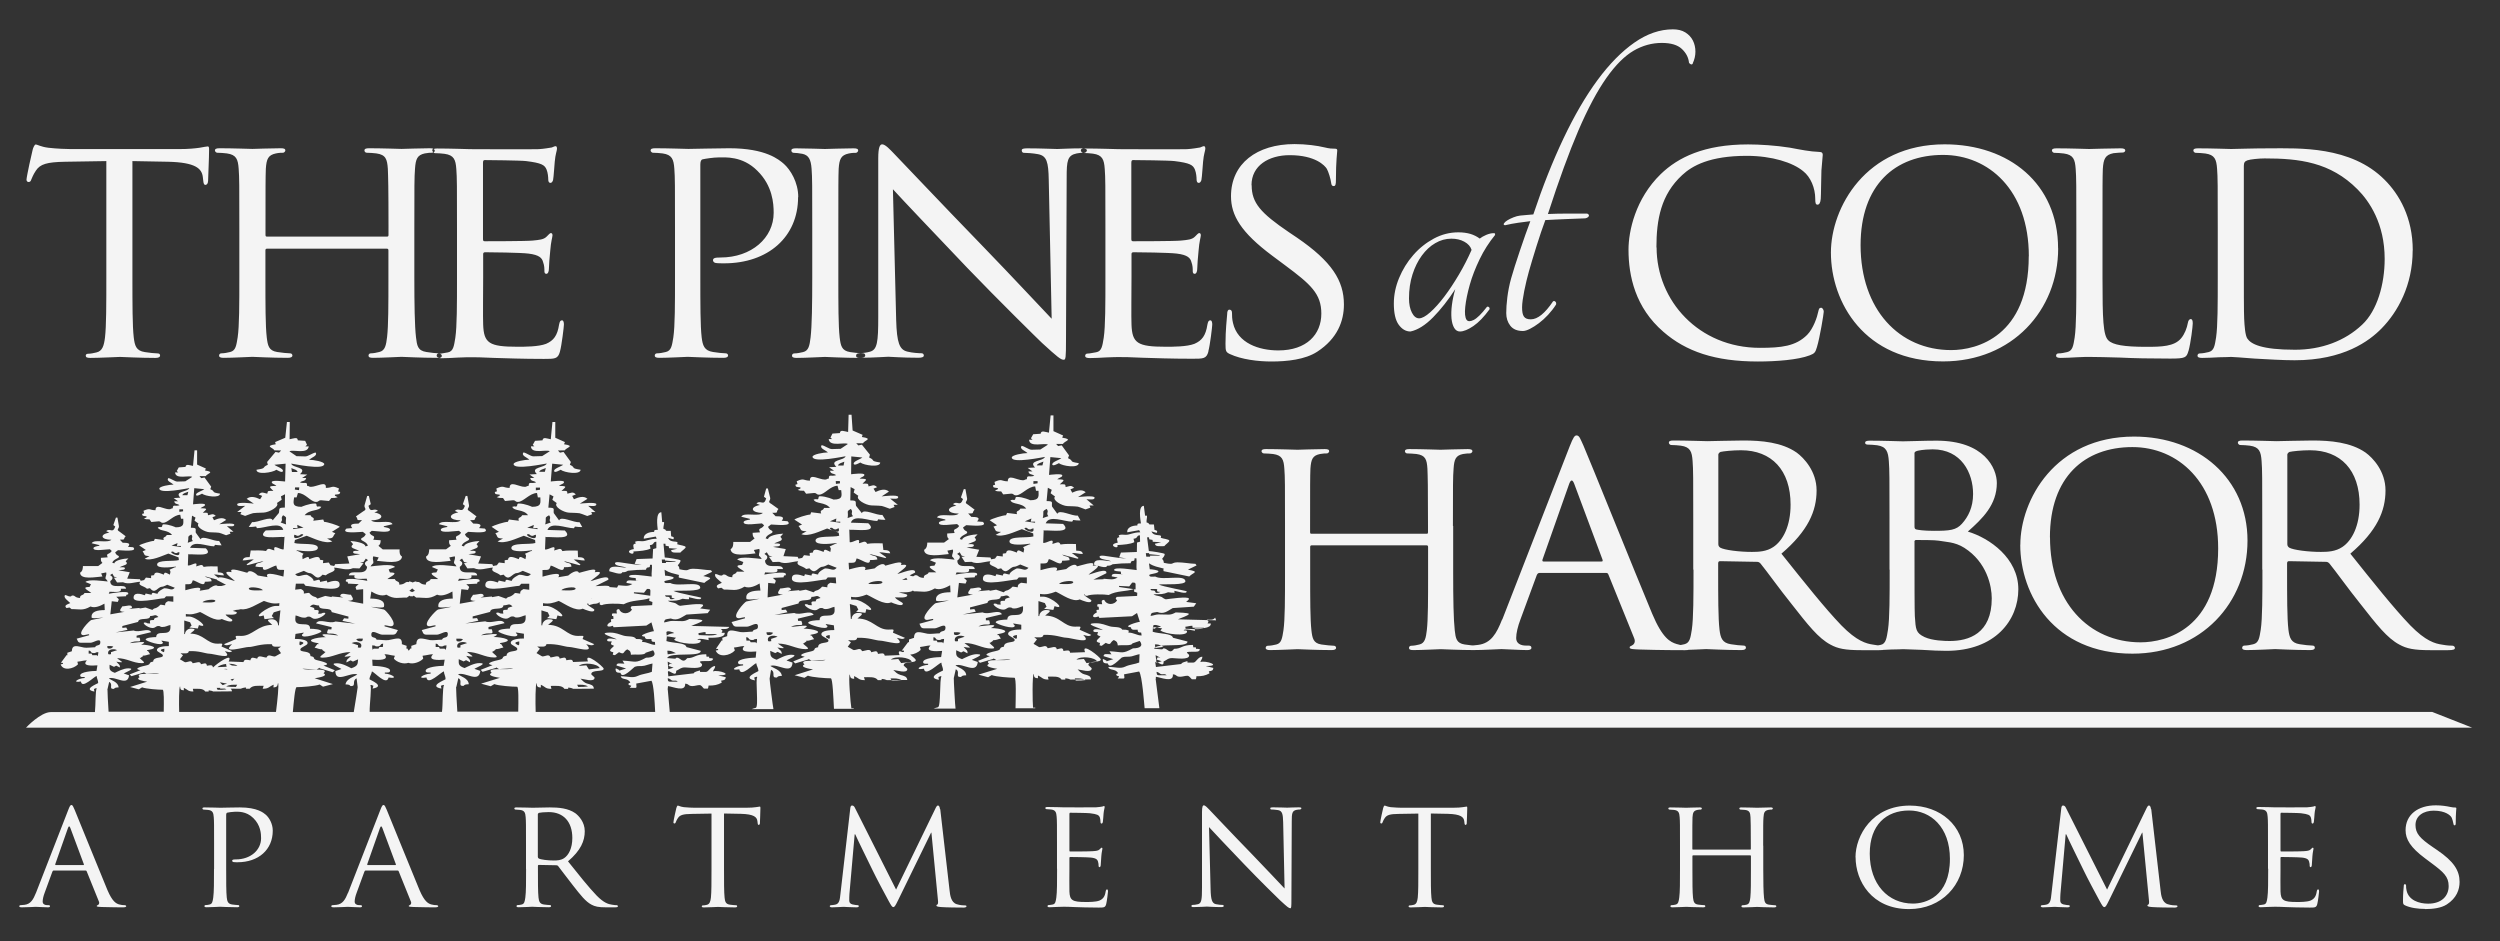 <?xml version="1.0" encoding="UTF-8"?>
<svg id="logos" xmlns="http://www.w3.org/2000/svg" viewBox="0 0 300 112.92">
  <rect x="0" y="0" width="300" height="112.92" fill="#333333" stroke="none"/>
  <defs>
    <style>
      .cls-1 {
        fill: #f4f4f4;
      }
    </style>
  </defs>
  <path class="cls-1" d="M174.35,63.11c0-4.95,0-5.85.08-6.87.07-1.13.26-1.58,1.13-1.76.41-.07.6-.07.83-.07.15,0,.3-.15.3-.26,0-.19-.19-.26-.56-.26-.98,0-3.08.08-3.26.08-.15,0-2.29-.08-3.75-.08-.38,0-.53.08-.53.26,0,.11.11.26.26.26.3,0,.86.04,1.13.07,1.09.15,1.24.68,1.31,1.76.04,1.01.07,1.99.07,6.94v.68c0,.19-.07.19-.19.19h-13.77c-.11,0-.19,0-.19-.19v-.68c0-4.95,0-5.93.04-6.94.08-1.13.26-1.58,1.16-1.76.38-.07.6-.07.83-.07.11,0,.26-.15.26-.26,0-.19-.15-.26-.53-.26-1.01,0-3.11.08-3.27.08-.19,0-2.29-.08-3.79-.08-.38,0-.53.08-.53.26,0,.11.15.26.26.26.3,0,.86.04,1.13.07,1.09.15,1.28.68,1.35,1.76.08,1.01.08,1.91.08,6.87v5.63c0,3.08,0,5.59-.19,6.91-.15.94-.23,1.54-.86,1.69-.3.08-.71.15-1.01.15-.19,0-.26.15-.26.26,0,.19.19.26.53.26,1.01,0,3.11-.11,3.3-.11.15,0,2.25.11,4.09.11.38,0,.53-.11.53-.26,0-.11-.07-.26-.26-.26-.3,0-1.01-.08-1.5-.15-.98-.15-1.09-.75-1.2-1.69-.15-1.31-.15-3.75-.15-6.83v-3.19c0-.15.08-.19.19-.19h13.77c.11,0,.19.04.19.19v3.19c0,3.08,0,5.48-.15,6.79-.11.94-.23,1.58-.9,1.73-.3.08-.68.15-.98.15-.19,0-.26.15-.26.26,0,.19.15.26.53.26.98,0,3.11-.11,3.27-.11.19,0,2.29.11,4.09.11.38,0,.56-.11.56-.26,0-.11-.08-.26-.3-.26-.26,0-1.01-.08-1.46-.15-1.01-.15-1.09-.75-1.2-1.69-.15-1.31-.19-3.83-.19-6.91v-5.63h0ZM180.25,74.34c-.66,1.68-1.33,2.86-2.89,3.05-.27.04-.78.08-1.02.08-.16,0-.31.12-.31.27,0,.2.23.27.66.27,1.41,0,3.13-.12,3.48-.12.39,0,2.27.12,3.09.12.31,0,.51-.08.51-.27,0-.16-.08-.27-.35-.27h-.31c-.59,0-1.17-.23-1.17-.9,0-.59.2-1.41.51-2.23l1.96-5.32c.08-.2.2-.27.35-.27h7.94c.2,0,.23.04.31.2l3.09,7.63c.23.55-.12.82-.31.9-.16.08-.23.08-.23.23,0,.2.55.2,1.21.23,2.39.08,4.93.08,5.44.08.39,0,.78-.08.78-.27s-.23-.27-.43-.27c-.35,0-.86-.04-1.37-.2-.74-.23-1.68-.66-2.93-3.64-2.11-5.05-7.63-18.78-8.25-20.18-.35-.74-.47-1.21-.82-1.21-.23,0-.39.2-.82,1.29l-8.1,20.81h0ZM185.22,67.38c-.12,0-.16-.08-.12-.23l3.21-9.11c.2-.51.39-.51.59,0l3.4,9.11c.04.16.04.23-.12.23h-6.96ZM203.22,68.35c0,3.21,0,5.83-.2,7.2-.16.98-.23,1.6-.9,1.76-.31.08-.74.16-1.06.16-.2,0-.27.16-.27.27,0,.2.2.27.55.27,1.06,0,3.36-.12,3.4-.12.16,0,2.35.12,4.22.12.39,0,.55-.12.55-.27,0-.12-.04-.27-.27-.27-.31,0-1.06-.08-1.53-.16-1.06-.16-1.25-.78-1.37-1.76-.16-1.37-.16-3.95-.16-7.16v-.78c0-.2.08-.27.23-.27l4.38.08c.23,0,.31.04.47.2.74.9,2.27,3.05,3.72,4.85,1.96,2.5,3.21,4.11,4.69,4.89.86.47,1.72.66,3.68.66h2.15c.63,0,.82-.08.82-.27,0-.12-.12-.27-.31-.27s-.55,0-1.21-.12c-.86-.12-1.99-.43-3.83-2.31-1.99-2.07-4.38-5.08-7.2-8.61,3.21-2.74,4.22-5.12,4.22-7.59,0-2.31-1.53-3.91-2.39-4.54-1.8-1.25-4.22-1.45-6.42-1.45-1.06,0-3.95.08-4.3.08-.2,0-2.5-.08-4.07-.08-.39,0-.55.08-.55.27,0,.12.16.27.27.27.31,0,.9.04,1.17.08,1.13.16,1.33.7,1.41,1.84.08,1.06.08,1.99.08,7.16v5.87h0ZM206.19,54.62c0-.2.12-.31.27-.39.35-.08,1.45-.2,2.46-.2,3.68,0,5.95,2.39,5.95,6.53,0,2.54-.9,4.3-2.07,5.08-.82.55-1.76.59-2.58.59-1.53,0-3.29-.23-3.79-.51-.16-.12-.23-.23-.23-.43v-10.68h0ZM226.76,68.35c0,3.21,0,5.83-.2,7.2-.16.98-.23,1.72-.9,1.84-.31.04-.74.16-1.06.16-.2,0-.27.08-.27.2,0,.2.2.27.55.27.55,0,1.37-.04,2.07-.08.7,0,1.33-.04,1.41-.04.16,0,1.13.04,2.23.08,1.1.08,2.35.12,2.97.12,5.87,0,8.64-3.68,8.64-7.39s-3.44-6.14-6.06-6.92c1.76-1.56,3.48-3.21,3.48-5.83,0-1.76-1.49-5.08-7.24-5.08-1.6,0-3.21.08-4.03.08-.2,0-2.42-.08-3.99-.08-.39,0-.55.08-.55.27,0,.12.16.2.27.2.31,0,.9.04,1.17.08,1.13.16,1.33.78,1.41,1.92.08,1.06.08,1.99.08,7.16v5.87h0ZM229.73,54.43c0-.2.12-.27.43-.35.55-.12,1.37-.16,1.76-.16,3.44,0,4.85,2.82,4.85,5.36,0,1.6-.59,2.74-1.33,3.56-.7.78-1.45.86-3.36.86-1.29,0-1.92-.12-2.11-.16-.16-.04-.23-.12-.23-.35v-8.76h0ZM229.73,65.03c0-.16.08-.23.2-.23.55,0,2.27,0,2.7.08.82.16,1.92.12,3.09.86,2.7,1.72,3.29,4.58,3.29,6.06,0,4.26-2.78,5.12-5.05,5.12-.63,0-2.07-.04-3.01-.47-1.06-.51-1.06-.9-1.17-2.5-.04-.51-.04-4.5-.04-7.08v-1.84h0ZM242.43,65.38c0,5.98,4.03,13.06,13.46,13.06,8.29,0,13.81-6.14,13.81-13.57s-5.87-12.48-13.61-12.48c-9.5,0-13.65,7.63-13.65,12.99h0ZM245.99,64.48c0-7.24,4.15-10.83,9.9-10.83,5.44,0,10.29,4.19,10.29,12.16,0,9.62-6.22,11.27-9.31,11.27-6.22,0-10.87-4.85-10.87-12.6h0ZM271.49,68.35c0,3.21,0,5.83-.2,7.2-.16.98-.23,1.6-.9,1.76-.31.08-.74.16-1.06.16-.2,0-.27.16-.27.27,0,.2.2.27.55.27,1.06,0,3.36-.12,3.4-.12.16,0,2.35.12,4.22.12.39,0,.55-.12.55-.27,0-.12-.04-.27-.27-.27-.31,0-1.06-.08-1.53-.16-1.06-.16-1.25-.78-1.37-1.76-.16-1.37-.16-3.95-.16-7.16v-.78c0-.2.08-.27.23-.27l4.38.08c.23,0,.31.04.47.2.74.9,2.27,3.05,3.72,4.85,1.96,2.5,3.21,4.11,4.69,4.89.86.47,1.72.66,3.68.66h2.15c.63,0,.82-.08.82-.27,0-.12-.12-.27-.31-.27s-.55,0-1.21-.12c-.86-.12-1.99-.43-3.83-2.31-1.99-2.07-4.38-5.08-7.2-8.61,3.21-2.74,4.22-5.12,4.22-7.59,0-2.31-1.52-3.91-2.39-4.54-1.8-1.25-4.22-1.45-6.41-1.45-1.06,0-3.95.08-4.3.08-.2,0-2.5-.08-4.07-.08-.39,0-.55.08-.55.27,0,.12.16.27.27.27.31,0,.9.04,1.17.08,1.13.16,1.33.7,1.41,1.84.08,1.06.08,1.99.08,7.16v5.87h0ZM274.47,54.62c0-.2.12-.31.27-.39.35-.08,1.45-.2,2.46-.2,3.68,0,5.95,2.39,5.95,6.53,0,2.54-.9,4.3-2.07,5.08-.82.55-1.76.59-2.58.59-1.53,0-3.29-.23-3.79-.51-.16-.12-.23-.23-.23-.43v-10.68h0Z"/>
  <path class="cls-1" d="M4.32,107.13c-.32.8-.63,1.36-1.38,1.45-.13.02-.37.04-.48.04-.07,0-.15.06-.15.13,0,.09.11.13.32.13.67,0,1.49-.06,1.66-.06.19,0,1.08.06,1.47.06.15,0,.24-.04.24-.13,0-.07-.04-.13-.17-.13h-.15c-.28,0-.56-.11-.56-.43,0-.28.09-.67.24-1.06l.93-2.54c.04-.09.09-.13.17-.13h3.79c.09,0,.11.02.15.09l1.47,3.64c.11.26-.06.39-.15.43-.07.04-.11.04-.11.11,0,.09.26.09.58.11,1.14.04,2.35.04,2.59.04.19,0,.37-.04.37-.13s-.11-.13-.21-.13c-.17,0-.41-.02-.65-.09-.35-.11-.8-.32-1.4-1.73-1.01-2.41-3.64-8.95-3.93-9.62-.17-.35-.22-.58-.39-.58-.11,0-.19.09-.39.62l-3.86,9.92h0ZM6.69,103.81c-.06,0-.07-.04-.06-.11l1.53-4.35c.09-.24.19-.24.28,0l1.62,4.35c.02.07.02.11-.06.11h-3.32ZM25.68,104.27c0,1.53,0,2.78-.09,3.43-.07.47-.11.76-.43.84-.15.04-.35.07-.5.07-.09,0-.13.07-.13.13,0,.09.09.13.26.13.5,0,1.57-.06,1.62-.06.07,0,1.16.06,2.05.06.19,0,.26-.06.26-.13,0-.06-.04-.13-.13-.13-.15,0-.5-.04-.73-.07-.5-.07-.6-.37-.65-.84-.07-.65-.07-1.9-.07-3.43v-6.45c0-.17.04-.28.13-.3.17-.04.63-.11.91-.11.37,0,1.36-.09,2.22.76.88.86.93,1.88.93,2.41,0,1.44-1.27,2.55-3.04,2.55-.34,0-.43.04-.43.17,0,.07.09.15.17.15.09.02.37.02.47.02,2.52,0,4.23-1.51,4.23-3.79,0-.86-.45-1.57-.82-1.9-.28-.24-1.03-.89-3.13-.89-.75,0-1.98.04-2.33.04-.13,0-1.16-.04-1.9-.04-.19,0-.26.04-.26.13,0,.06.07.13.13.13.15,0,.43.02.56.04.54.07.63.34.67.88.04.5.04.95.04,3.41v2.8h0ZM41.76,107.13c-.32.8-.63,1.36-1.38,1.45-.13.02-.37.04-.48.04-.07,0-.15.06-.15.13,0,.09.11.13.32.13.67,0,1.49-.06,1.66-.06.19,0,1.08.06,1.47.06.15,0,.24-.04.24-.13,0-.07-.04-.13-.17-.13h-.15c-.28,0-.56-.11-.56-.43,0-.28.09-.67.24-1.06l.93-2.54c.04-.09.09-.13.17-.13h3.79c.09,0,.11.02.15.09l1.47,3.64c.11.26-.06.39-.15.43-.07.04-.11.04-.11.11,0,.09.26.09.58.11,1.14.04,2.35.04,2.59.04.19,0,.37-.04.37-.13s-.11-.13-.2-.13c-.17,0-.41-.02-.65-.09-.35-.11-.8-.32-1.4-1.73-1.01-2.41-3.64-8.95-3.93-9.62-.17-.35-.22-.58-.39-.58-.11,0-.19.09-.39.62l-3.86,9.92h0ZM44.13,103.81c-.06,0-.07-.04-.06-.11l1.53-4.35c.09-.24.19-.24.28,0l1.62,4.35c.02.07.02.11-.06.11h-3.32ZM63.13,104.27c0,1.53,0,2.78-.09,3.43-.07.47-.11.76-.43.84-.15.04-.35.07-.5.07-.09,0-.13.07-.13.13,0,.09.09.13.26.13.5,0,1.6-.06,1.62-.06.07,0,1.12.06,2.01.06.19,0,.26-.06.26-.13,0-.06-.02-.13-.13-.13-.15,0-.5-.04-.73-.07-.5-.07-.6-.37-.65-.84-.07-.65-.07-1.88-.07-3.41v-.37c0-.09.04-.13.11-.13l2.09.04c.11,0,.15.02.22.09.35.43,1.08,1.45,1.77,2.31.93,1.19,1.53,1.96,2.24,2.33.41.22.82.32,1.75.32h1.03c.3,0,.39-.04.39-.13,0-.06-.06-.13-.15-.13s-.26,0-.58-.06c-.41-.06-.95-.2-1.83-1.1-.95-.99-2.09-2.42-3.43-4.1,1.53-1.31,2.01-2.44,2.01-3.62,0-1.1-.73-1.86-1.14-2.16-.86-.6-2.01-.69-3.06-.69-.5,0-1.88.04-2.05.04-.09,0-1.19-.04-1.94-.04-.19,0-.26.04-.26.13,0,.06.07.13.13.13.15,0,.43.02.56.04.54.07.63.34.67.88.04.5.04.95.04,3.41v2.8h0ZM64.54,97.73c0-.09.06-.15.13-.19.17-.04.69-.09,1.18-.09,1.75,0,2.83,1.14,2.83,3.11,0,1.21-.43,2.05-.99,2.42-.39.26-.84.28-1.23.28-.73,0-1.57-.11-1.81-.24-.07-.06-.11-.11-.11-.2v-5.09h0ZM86.86,97.62l2.05.04c1.57.04,1.92.39,1.98.88l.02.17c.02.22.06.28.13.28s.15-.07.15-.2c0-.19.06-1.32.06-1.81,0-.09,0-.19-.07-.19s-.22.04-.47.07c-.26.04-.63.07-1.17.07h-6.19c-.19,0-.82-.02-1.29-.07-.45-.06-.62-.19-.73-.19-.06,0-.15.2-.17.3-.04.13-.35,1.55-.35,1.72,0,.09.07.13.11.13.07,0,.13-.02.17-.15.06-.11.07-.22.26-.5.24-.37.63-.49,1.66-.5l2.37-.04v6.66c0,1.53,0,2.78-.07,3.43-.06.47-.15.78-.49.86-.15.04-.34.07-.48.07-.09,0-.13.06-.13.11,0,.09.07.13.26.13.49,0,1.62-.06,1.7-.06.09,0,1.14.06,2.03.06.19,0,.26-.06.26-.13,0-.06-.02-.13-.13-.13-.15,0-.52-.04-.75-.07-.5-.07-.58-.37-.63-.84-.07-.65-.07-1.9-.07-3.43v-6.66h0ZM112.8,97.09c-.04-.3-.13-.43-.24-.43s-.19.11-.26.26l-4.77,9.83-4.96-9.85c-.09-.19-.22-.24-.34-.24-.09,0-.17.11-.19.28l-1.19,10.35c-.07.6-.09,1.17-.63,1.27-.24.04-.35.06-.48.06-.09,0-.17.06-.17.11,0,.11.11.15.28.15.45,0,1.23-.06,1.38-.06.13,0,.91.06,1.53.06.19,0,.3-.04.3-.15,0-.06-.07-.11-.13-.11-.11,0-.35-.02-.63-.09-.24-.06-.39-.2-.39-.45,0-.26,0-.56.02-.8l.63-7.16h.07c.28.65,1.6,3.32,2.09,4.33.41.86,1.49,2.89,1.92,3.67.32.58.41.73.56.73s.24-.15.58-.84l3.95-8.09h.04l.78,8.06c.04.3.02.54-.07.56-.07.02-.11.07-.11.13,0,.07.07.13.47.17.6.06,2.42.07,2.8.07.19,0,.34-.06.34-.15,0-.07-.06-.11-.13-.11-.17,0-.6,0-1.06-.15-.67-.22-.78-1.08-.84-1.64l-1.12-9.75h0ZM126.85,104.27c0,1.53,0,2.78-.09,3.43-.07.47-.11.78-.43.84-.15.02-.35.07-.5.07-.09,0-.13.07-.13.13,0,.09.09.13.26.13.26,0,.63-.02.95-.04.35-.02.67-.02.71-.02.24,0,.67,0,1.36.04.67.02,1.62.06,2.85.06.63,0,.8,0,.91-.41.09-.34.22-1.42.22-1.53s-.02-.24-.11-.24-.13.06-.17.24c-.09.63-.32.91-.75,1.1-.43.17-1.21.17-1.64.17-1.62,0-1.92-.2-1.96-1.27-.02-.32,0-2.16,0-2.7v-1.32c0-.06.02-.11.11-.11.28,0,2.03.02,2.48.07.63.07.78.26.84.48.07.21.07.37.07.52,0,.09.04.15.11.15.11,0,.15-.17.15-.3,0-.11.04-.71.07-1.03.04-.52.13-.78.13-.88s-.04-.13-.09-.13-.13.09-.24.2c-.17.17-.41.19-.8.22-.37.04-2.54.04-2.74.04-.09,0-.09-.06-.09-.17v-4.31c0-.11.02-.17.09-.17.19,0,2.09.02,2.37.06.9.11,1.06.22,1.18.48.07.19.09.45.09.56,0,.13.04.2.13.2.07,0,.13-.09.15-.17.04-.19.07-.89.09-1.04.04-.45.13-.63.13-.75,0-.07-.02-.15-.07-.15-.07,0-.15.06-.22.07-.13.02-.43.07-.75.09-.37.02-3.8,0-3.92,0-.09,0-1.16-.04-1.9-.04-.19,0-.26.04-.26.13,0,.06.07.13.13.13.15,0,.43.02.56.04.54.07.63.34.67.88.04.5.04.95.04,3.41v2.8h0ZM145.07,99.24c.5.56,2.35,2.5,4.25,4.49,1.73,1.81,4.1,4.14,4.27,4.29.91.84,1.08.97,1.25.97.11,0,.13-.09.13-1.14l.04-9.29c0-.95.04-1.27.58-1.38.19-.04.32-.04.39-.04.11,0,.19-.09.19-.15,0-.09-.13-.11-.3-.11-.67,0-1.21.04-1.4.04s-.97-.04-1.72-.04c-.19,0-.32.02-.32.11,0,.06.02.15.13.15.13,0,.5.02.8.07.5.09.6.45.62,1.47l.17,7.94c-.5-.52-2.26-2.41-3.88-4.08-2.54-2.61-4.92-5.15-5.18-5.41-.17-.17-.45-.49-.63-.49-.13,0-.22.17-.22.8v9.08c0,1.44-.06,1.86-.47,1.98-.24.07-.54.09-.67.09-.07,0-.13.06-.13.13,0,.11.09.13.26.13.75,0,1.44-.06,1.59-.06s.8.06,1.73.06c.19,0,.3-.04.3-.13,0-.07-.06-.13-.13-.13-.15,0-.52-.02-.82-.09-.45-.11-.6-.5-.63-1.81l-.19-7.48h0ZM171.68,97.62l2.05.04c1.57.04,1.92.39,1.98.88l.02.17c.02.22.06.28.13.28s.15-.07.15-.2c0-.19.06-1.32.06-1.81,0-.09,0-.19-.07-.19s-.22.04-.47.07c-.26.04-.63.07-1.17.07h-6.19c-.19,0-.82-.02-1.29-.07-.45-.06-.62-.19-.73-.19-.06,0-.15.2-.17.3-.04.13-.35,1.55-.35,1.72,0,.09.07.13.11.13.07,0,.13-.02.17-.15.06-.11.07-.22.26-.5.24-.37.63-.49,1.66-.5l2.37-.04v6.66c0,1.53,0,2.78-.07,3.43-.06.47-.15.78-.49.86-.15.04-.34.07-.48.07-.09,0-.13.06-.13.11,0,.09.07.13.26.13.49,0,1.62-.06,1.7-.06.09,0,1.14.06,2.03.06.19,0,.26-.06.26-.13,0-.06-.02-.13-.13-.13-.15,0-.52-.04-.75-.07-.5-.07-.58-.37-.63-.84-.07-.65-.07-1.9-.07-3.43v-6.66h0ZM211.58,101.48c0-2.46,0-2.91.04-3.41.04-.56.13-.78.56-.88.21-.04.3-.04.41-.04.07,0,.15-.07.15-.13,0-.09-.09-.13-.28-.13-.48,0-1.53.04-1.62.04-.07,0-1.14-.04-1.86-.04-.19,0-.26.04-.26.13,0,.06.06.13.13.13.15,0,.43.02.56.04.54.07.62.34.65.88.02.5.04.99.04,3.45v.34c0,.09-.04.09-.09.09h-6.84c-.06,0-.09,0-.09-.09v-.34c0-2.46,0-2.95.02-3.45.04-.56.13-.78.58-.88.19-.04.3-.04.41-.04.06,0,.13-.07.13-.13,0-.09-.07-.13-.26-.13-.5,0-1.55.04-1.62.04-.09,0-1.14-.04-1.88-.04-.19,0-.26.04-.26.13,0,.06.07.13.13.13.15,0,.43.02.56.04.54.07.63.34.67.88.04.5.04.95.04,3.41v2.8c0,1.53,0,2.78-.09,3.43-.07.47-.11.76-.43.84-.15.04-.35.07-.5.07-.09,0-.13.07-.13.13,0,.09.09.13.26.13.5,0,1.55-.06,1.64-.06.07,0,1.12.06,2.03.06.19,0,.26-.06.26-.13,0-.06-.04-.13-.13-.13-.15,0-.5-.04-.75-.07-.48-.07-.54-.37-.6-.84-.07-.65-.07-1.86-.07-3.39v-1.59c0-.07.04-.09.09-.09h6.84c.06,0,.09.02.09.09v1.59c0,1.53,0,2.72-.07,3.38-.06.47-.11.78-.45.86-.15.04-.34.07-.49.07-.09,0-.13.07-.13.13,0,.09.07.13.26.13.48,0,1.55-.06,1.62-.06.09,0,1.14.06,2.03.06.19,0,.28-.06.28-.13,0-.06-.04-.13-.15-.13-.13,0-.5-.04-.73-.07-.5-.07-.54-.37-.6-.84-.07-.65-.09-1.9-.09-3.43v-2.8h0ZM222.67,102.86c0,2.85,1.92,6.23,6.41,6.23,3.95,0,6.58-2.93,6.58-6.47s-2.8-5.95-6.49-5.95c-4.53,0-6.51,3.64-6.51,6.19h0ZM224.37,102.43c0-3.45,1.98-5.17,4.72-5.17,2.59,0,4.9,1.99,4.9,5.8,0,4.59-2.97,5.37-4.44,5.37-2.97,0-5.18-2.31-5.18-6h0ZM258.12,97.09c-.04-.3-.13-.43-.24-.43s-.19.11-.26.26l-4.77,9.83-4.96-9.85c-.09-.19-.22-.24-.34-.24-.09,0-.17.11-.19.28l-1.19,10.35c-.07.6-.09,1.17-.63,1.27-.24.04-.35.06-.48.06-.09,0-.17.06-.17.11,0,.11.11.15.28.15.45,0,1.23-.06,1.38-.06.13,0,.91.06,1.53.06.19,0,.3-.04.3-.15,0-.06-.07-.11-.13-.11-.11,0-.35-.02-.63-.09-.24-.06-.39-.2-.39-.45,0-.26,0-.56.02-.8l.63-7.16h.07c.28.65,1.6,3.32,2.09,4.33.41.86,1.49,2.89,1.92,3.67.32.58.41.73.56.73s.24-.15.58-.84l3.95-8.09h.04l.78,8.06c.04.3.02.54-.07.56-.07.02-.11.07-.11.13,0,.07.07.13.47.17.6.06,2.42.07,2.8.07.19,0,.34-.06.34-.15,0-.07-.06-.11-.13-.11-.17,0-.6,0-1.06-.15-.67-.22-.78-1.08-.84-1.64l-1.12-9.75h0ZM272.18,104.27c0,1.53,0,2.78-.09,3.43-.07.47-.11.78-.43.84-.15.02-.35.07-.5.07-.09,0-.13.07-.13.13,0,.09.09.13.26.13.26,0,.63-.02.95-.04.35-.02.67-.02.71-.02.24,0,.67,0,1.36.04.67.02,1.62.06,2.85.06.63,0,.8,0,.91-.41.09-.34.22-1.42.22-1.53s-.02-.24-.11-.24-.13.06-.17.24c-.09.63-.32.91-.75,1.1-.43.17-1.21.17-1.64.17-1.62,0-1.92-.2-1.96-1.27-.02-.32,0-2.16,0-2.7v-1.32c0-.06.02-.11.11-.11.28,0,2.03.02,2.48.07.63.07.78.26.84.48.07.21.07.37.07.52,0,.09.04.15.11.15.11,0,.15-.17.15-.3,0-.11.04-.71.07-1.03.04-.52.13-.78.13-.88s-.04-.13-.09-.13-.13.09-.24.2c-.17.17-.41.19-.8.22-.37.04-2.54.04-2.74.04-.09,0-.09-.06-.09-.17v-4.31c0-.11.02-.17.09-.17.19,0,2.09.02,2.37.06.89.11,1.06.22,1.17.48.07.19.09.45.09.56,0,.13.04.2.13.2.07,0,.13-.09.15-.17.04-.19.07-.89.09-1.04.04-.45.13-.63.13-.75,0-.07-.02-.15-.07-.15-.07,0-.15.06-.22.07-.13.02-.43.07-.75.09-.37.02-3.8,0-3.92,0-.09,0-1.16-.04-1.9-.04-.19,0-.26.04-.26.13,0,.06.07.13.13.13.15,0,.43.02.56.04.54.07.63.34.67.88.04.5.04.95.04,3.41v2.8h0ZM291.01,109.09c.89,0,1.92-.11,2.61-.56,1.17-.76,1.53-1.77,1.53-2.7,0-1.36-.69-2.46-2.69-3.82l-.47-.32c-1.62-1.1-2.13-1.68-2.13-2.69,0-1.12.99-1.72,2.18-1.72,1.47,0,2.01.6,2.13.78.09.17.22.6.24.78.02.13.04.2.15.2s.13-.11.13-.35c0-1.08.07-1.6.07-1.68,0-.09-.04-.11-.17-.11s-.26,0-.58-.07c-.39-.09-1.04-.19-1.7-.19-2.16,0-3.64,1.12-3.64,2.98,0,1.1.58,2.07,2.35,3.39l.75.56c1.45,1.08,2.07,1.62,2.07,2.76,0,1.19-.84,2.11-2.46,2.11-1.1,0-2.33-.41-2.59-1.57-.06-.22-.06-.45-.06-.58s-.06-.19-.15-.19-.13.09-.13.26c-.02.26-.09.89-.09,1.68,0,.43.02.49.24.6.67.32,1.62.43,2.39.43h0Z"/>
  <path class="cls-1" d="M296.61,87.3l-4.75-1.87H80.37l-.24-2.71h-.02s.02-.06.02-.09h0c.02-.1.03-.2.03-.3.59.07,2.13.77,2.06-.29.51.03.32.29.88.29.3-.01.59-.12.84-.12.24,0,.35.26.53.42h.47c.06-.1.09-.24.08-.36.68,0,1.04-.06,1.59-.35l-.08-.24c.4-.07.5-.08.57-.41l-.86-.21-.02-.02c1.98,0-.01-.71-.66-.47.06-.27.28-.35.25-.65-.56.04-.77.71-1.1.71h-.7l-.02-.18c-.25.09-.69.15-.74.35l-3.05.36-.05-.48c-.05-.54,1.05.75.99-.18.41-.17.53-.41,1.05-.41.41,0,2.11.28,2.06-.35-.02-.19-.76-.42.35-.41.55,0,.89.05.98-.29-.18-.07-.26-.06-.47-.06l-.02-.18h-.31l-.03-.29c-1.39,0-1.36.47-2.28.47-.56.71-.8-.06-1.24-.06-.16,0-.05.14-.3.12l-.86-.07c.21-.78,4.07-.05,4.02-.87l-1.72-.45c-.08-.55-1.66-.46-2.4-.72l.05-.53s-.3-.12,1.1.13l-.23.23c.45.46,3.25.77,3.2.13-.01-.14-.23-.11-.4-.12.06-.27,1.35.05,1.35.05l-.03-.29c.59,0,2,.05,1.96-.59h-.39l.13-.24-.2-.22c.42,0,.82.07,1.01-.25l-4.57-.12c.27-.14,1.35-.46,1.33-.65-.01-.15-1.35-.17-1.56-.18-.72.38-.8.23-2.05.23-.37,0-.63.15-.99.18.1-.45.21-.36.81-.47.81.32,1.25-.13,1.89-.47l2.54-.17.3-.41-1.2-.16c.11-.12.36-.24.35-.39-.03-.32-2.49.05-2.77.08-.38-.1-.31-.27-.74-.37-.28-.07-.55-.09-.71-.24.92,0,1.16.01,1.76-.24.27.05.5.06.78.06l-.02-.24c.19,0,1.51.49,1.47.06,0-.06-2.91-.57-3.32-.82.69-.07,3.26.11,3.21-.41-.07-.83-2.72-.04-3.59-.54-.36,0-.7.09-.72-.17-.02-.17,1.14-.18,1.12-.47-.01-.13-.78-.24-1.03-.24l-.06-.71c.64.41.97.41,1.74.63-.06.1-.05.17-.03.31l3.06.64c.46-.48,1.37-.55-.13-.82l1.06-.51-.13-.19c-.72-.02-1.42-.18-2.17-.18-.48,0-.57.18-.76.18-.37,0-.56-.07-.86-.12-.02-.22-.02-.29-.2-.47.12-.14.35-.39.33-.59,0-.1-1.61-.35-1.89-.35l-.15-1.65h.23l.02.24.39.07.02.22,1.01.07-.76.17c.04.37.48.29,1.11.29.16-.2.65-.51.64-.65-.02-.19-.74-.23-1.03-.36.31-.57-.78,0-1.08-.76l.63.18c.11-.19.08-.29-.26-.36l-.05-.65h-.39c-.37,0-.03-.14-.49-.24-.03-.29.1-.55.08-.82h-.23l-.1-1.18c-.72.01-.47,1.68-.43,2.12-.3,0-.44-.04-.44.24-.65,0-1.29.26-1.24.82l1.44-.26.12.26c-.87,0-1.22.3-1.76.3-.39,0-.49-.08-.84.06l.08.23c-.45.02-.26.38-.23.65-1.4.24.19.93-.06.29.76-.05,1.58-.1,2.06-.35l-.08-.41c.58-.04.32-.41.78-.41v.77s-.39.11-.39.11l-.06,1.13-1.92.07-.23.57.85.13c-.69.01-1.22-.13-1.74-.18-.44-.04-1.5-.32-1.47,0,.03.35,1.03.32,1.36.53-.76-.05-2.1-.46-2.05.41.39.07,1.45.53,1.56.12.36,0,.4-.03.68-.18.77-.09,1.38-.12,2.16-.12.12-.55.52,0,.49-.59h.23c.04.48-.07.92-.03,1.41-.42-.03-2.75-.44-2.71,0,.01.13.59.17.79.18l.03.29.32.02c-.73.04-1.48-.23-1.45.27l.7.13c-.56.34-.92.2-1.68.15l-.16.29c-.3-.02-.6-.05-.9-.07,0-.01,0-.02,0-.04,0-.22-1.21-.07-1.69-.07l1.55-.77c.14-.71-1.71.1-2.14.17.35-.35,2.03-1.31.5-1.07.53-.74-1.61.05-1.89.07-.2-.49-1.06.11-1.29.33l-1.19.2c.6-.84-1.66-.11-1.89-.07v-.8c.8,0,.81.01.99-.53.52.09,1.57.99,1.59.2.33,0,.57-.02.89-.07-.02-.58-.5-.31-.89-.67l1.86.5.12-.09-.81-.6c.48-.02.8.12,1.31.12-.04-.33-.28-.39-.8-.4l-.03-.79c-.6,0-1.27-.04-1.85.06-.19-.49-.55-.15-.99-.07.3-.87-.71-.01-1.09-.13l.06-1.54.05.06c.65-.07,3.45.39,2.27-.79l-2.09-.07c.42-1.05,2.19-.2,3.18-.2l.12-.2c.31.05.56.06.88.06l-.33-.59c-.69.09-2.22-.8-2.45-.21l-.64-.88c-.08-.48.25-.65-.65-.65l.15-1.6.47.25-.14.41.53.39c-.39.44.83,1.12,1.47,1.15,1.61.07,1.02-.02,2.19.4l.59-.21-.11-.26h.51s-.88-.75-.88-.75c.45.01.98.11.98-.19s-1.82-.09-1.99-.07l.92-.58c-.43-.41-1.09-.19-1.62.05l-.21-.4.44-.18c-.39-.38-.52-.18-1.02-.09-.01-.42-.1-.33-.7-.33.43-.43.86-.6-.3-.6.24-.24.6-.23.6-.47,0-.27-1.47-.07-1.59-.06l.17-2.14,1.32.13c-.23.2-1.09.44-1.09.73,0,.33.7-.09.79-.13.43.35,2.36.64,2.39,0-1.3-.2-.5-.24-1.29-.6l.12-.33-.88-1.21-.43.09-.24-.26.83-.02c.13-.33,1.31-.52-.1-.73l.11-.26-1.16-.52v-1.89s-.34,0-.34,0l-.2,2.07c-.43-.07-.94-.33-.99.13l-.9.06-.27.48.19.18h-.41c.03.98,1.89.33,2.26.59l-.91.58-1.05.03c-.34,0-.81-.4-1.19-.47-.32.38.39.58.7.87-.52,0-1.89.23-1.89.53,0,.76,3.82-.06,3.98-.07-.22.55-2.06.4-1.19,1.27l-.88.05.58.42h-.49c.06.44.43.28.7.53-.62.2-.88-.17-.89.4-.42.08-.17.13-.5.13-.68,0-1.79-.8-1.79.13-.84-.01-.64-.36-1.59.07l.07.34-.26.08c.03.31.12.25.59.32v.13l-.35.17c.3.11.38.1.75.1l.24.36.95-.09c.37,0,.23.2.6.2.65,0,1.39-1.05,2.29-1.07l.1.53h.3c0,.57.21,1.13-.99,1.13,0,0-.85-.4-1.59-.4-.27,0-.13.24-.27.34-.18.12-.04-.09-.52.06.22.56,1.36.26,1.89,1h-.7c-.19.41-.57.18-.4.67l-1.19-.15-.13.28c-.38,0-1.69.41-1.95.6l.88.6-.43.17c.35.43.05.61.92.63l-.65.35c.84.36,2.34-.4,3.14-.68l1.36.51.03.36c-.66.22-2.88-.08-2.88.6,0,.57,1.83.37,2.48.27v.13s-.06-.06-.06-.06l-.78.35c.22.28.08.34.05.65-.34-.15-.73-.5-.8,0-.44-.14-1.21-.56-1.29.07l-.4.06v.35s-.69-.08-.69-.08l-.25.33-.45.09-.1-.22-1.69-.08.34-.85-1.51-.26c.35-.1.87.01.87-.28,0-.18-.43-.13-.7-.13.48-.28,1.29-.3.8-.8l.36-.38c-.56.01-1.84.24-1.85.65l-.29-.08c.17-.5.89-.57.89-.79,0-.24-.32-.09-.5-.6l.38-.28c.46.01,2.7.28,2.01-.39l-.7-.06c.46-.49-.06-.54-.69-.54l-.38-.41c.84.01.37-.05.77-.45-.04-.04-.73-.56-.8-.6-.53-.29-.06-.37-.1-.73l-.2-1.13h-.2l-.34.99.25.2c-.36,1-.68.12-1.21.61l.41.18c-1.35.26-1.09.95.29.95-.56.51-2.29-.13-2.62.46l1,.25.02.09c-.27.04-.79.12-.79.33,0,.46,1.71.13,2.19.13l.25.23c-.39.56-.79.22-.55.84l-.89.06c0,.29-.04.43.2.67l-.57.42h-2.02c-.01.32-.04.68-.38.87,0,1.01,2.15.56,2.96.51l-.17-.41.66-.13c.09.37-.1.48-.1.81,0,.01.23.21.3.4-.59-.05-2.54-.37-2.95.07l.72.3-.18.35c-1.26.02-.08.51.22.8h-.89c-.19.41-.6.17-.6.67-.74-.04-.59-.33-.99-.33-.07,0-.1.02-.12.04,0-.04-.01-.07-.04-.11-.2.03-.31.09-.42.14-.11-.05-.22-.1-.41-.14-.03.04-.04.07-.05.11-.02-.02-.05-.04-.12-.04-.41,0-.29.29-1.03.33.05-.5-.38-.26-.53-.67h-.9c.33-.29,1.56-.79.3-.8l-.14-.35.76-.3c-.36-.44-2.34-.12-2.94-.07.09-.19.34-.39.34-.4.03-.33-.14-.44-.01-.81l.65.13-.21.41c.81.04,2.91.5,3.01-.51-.31-.19-.31-.55-.29-.86h-2.02s-.52-.43-.52-.43c.27-.24.24-.38.27-.67l-.89-.06c.31-.62-.13-.28-.46-.84l.27-.23c.47,0,2.15.32,2.2-.13.02-.21-.5-.29-.76-.33l.03-.09,1.03-.25c-.27-.6-2.07.05-2.57-.46,1.38,0,1.71-.69.39-.95l.43-.18c-.48-.48-.89.39-1.14-.61l.28-.2-.23-.99h-.2l-.32,1.13c-.07.36.39.44-.17.73-.07.04-.81.56-.86.6.36.4-.12.47.73.45l-.42.41c-.64,0-1.16.06-.75.54l-.7.06c-.76.67,1.51.4,1.97.39l.35.28c-.23.51-.54.36-.56.6-.02.21.69.29.81.79l-.3.08c.03-.4-1.23-.63-1.79-.65l.32.38c-.55.5.26.52.71.8-.27,0-.69-.04-.71.13-.03.29.5.18.84.28l-1.54.26.25.85-1.7.08-.12.22-.44-.09-.21-.33-.7.08.04-.35-.4-.06c-.01-.62-.83-.21-1.28-.07-.01-.5-.44-.15-.8,0,0-.31-.13-.37.11-.65l-.74-.35-.07.06v-.13c.66.1,2.47.3,2.53-.27.07-.68-2.18-.38-2.82-.6l.07-.36,1.41-.51c.78.28,2.2,1.04,3.07.68l-.62-.35c.88-.01.6-.2.99-.63l-.41-.17.95-.6c-.24-.19-1.52-.59-1.89-.6l-.1-.28-1.2.15c.22-.49-.18-.26-.33-.67h-.7c.6-.74,1.71-.44,1.99-1-.46-.15-.34.06-.51-.06-.13-.09.03-.34-.24-.34-.75,0-1.63.4-1.63.4-1.2,0-.94-.56-.88-1.13h.3l.16-.53c.9.01,1.52,1.07,2.17,1.07.37,0,.25-.2.62-.2l.94.09.28-.36c.37,0,.45.01.76-.1l-.33-.17v-.13c.49-.07.57,0,.64-.32l-.26-.08.11-.34c-.91-.42-.74-.08-1.58-.07.1-.94-1.09-.13-1.78-.13-.32,0-.07-.06-.48-.13.04-.57-.25-.2-.85-.4.3-.25.65-.09.75-.53h-.49s.62-.41.62-.41l-.87-.05c.96-.87-.9-.72-1.06-1.27.16,0,3.89.83,3.97.07.03-.3-1.31-.53-1.83-.53.34-.28,1.06-.49.79-.87-.39.07-.9.47-1.24.47l-1.05-.03-.85-.58c.4-.26,2.19.39,2.32-.59h-.41s.2-.19.2-.19l-.22-.48-.89-.06c0-.47-.55-.2-.98-.13l.02-2.07h-.34s-.2,1.89-.2,1.89l-1.22.52.08.26c-1.44.22-.27.41-.18.73l.83.02-.26.26-.42-.09-1.01,1.21.09.33c-.83.36-.04.4-1.36.6-.04.64,1.92.35,2.39,0,.09.04.75.47.78.13.03-.29-.81-.53-1.02-.73l1.34-.13-.06,2.14c-.12,0-1.57-.21-1.6.06-.02.24.34.23.55.47-1.15,0-.75.17-.36.6-.6,0-.67-.08-.73.33-.49-.09-.6-.29-1.03.09l.42.18-.25.4c-.51-.24-1.14-.45-1.61-.05l.86.58c-.16-.03-1.96-.24-2,.07-.03.3.51.2.96.19l-.96.74h.51s-.13.26-.13.26l.57.21c1.21-.42.61-.33,2.23-.4.64-.03,1.93-.71,1.59-1.15l.57-.39-.09-.41.49-.25-.02,1.6c-.89,0-.59.17-.72.65l-.74.88c-.17-.59-1.79.3-2.47.21l-.4.59c.32,0,.57-.02.88-.06l.1.2c.99,0,2.85-.85,3.16.2l-2.1.07c-1.3,1.18,1.55.72,2.19.79l.06-.06-.1,1.54c-.39.12-1.32-.74-1.11.13-.43-.08-.76-.42-1,.07-.57-.1-1.24-.07-1.85-.06l-.12.79c-.52,0-.76.07-.84.4.51,0,.85-.14,1.33-.12l-.87.6.11.09,1.92-.5c-.43.36-.88.09-.96.67.32.05.56.07.89.07-.06.79,1.08-.11,1.61-.2.13.55.14.53.94.53l-.08.8c-.23-.04-2.41-.77-1.9.07l-1.17-.2c-.2-.23-1.01-.82-1.26-.33-.28-.02-2.33-.8-1.88-.07-1.51-.25.07.72.39,1.07-.35-.06-1.62-.62-2-.4l-.52-.39c.43-.02.73.11,1.19.11-.04-.3-.25-.36-.72-.36l-.03-.72c-.54,0-1.15-.04-1.68.06-.18-.44-.5-.13-.9-.06.27-.79-.64-.01-.99-.12l.05-1.39.05.06c.59-.06,3.12.35,2.06-.72l-1.89-.06c.38-.95,1.98-.18,2.88-.18l.11-.18c.28.04.5.06.79.06l-.3-.53c-.63.08-2.01-.72-2.22-.19l-.58-.8c-.07-.43.22-.59-.59-.59l.14-1.45.42.23-.12.37.48.35c-.35.4.75,1.01,1.33,1.04,1.46.07.92-.02,1.98.36l.53-.19-.1-.23h.46s-.8-.67-.8-.67c.4,0,.89.1.89-.17s-1.65-.08-1.8-.06l.83-.52c-.39-.37-.98-.17-1.46.04l-.19-.36.4-.16c-.36-.35-.48-.16-.93-.08-.01-.38-.09-.3-.63-.3.39-.39.77-.54-.27-.54.21-.21.54-.21.54-.42,0-.24-1.33-.06-1.44-.05l.15-1.94,1.2.12c-.2.19-.99.4-.99.66,0,.3.64-.08.72-.12.39.31,2.14.58,2.16,0-1.17-.18-.45-.22-1.17-.54l.11-.3-.8-1.1-.39.08-.21-.24h.75c.12-.31,1.19-.48-.09-.68l.1-.24-1.05-.47v-1.71s-.31,0-.31,0l-.18,1.87c-.39-.06-.85-.3-.9.12l-.81.06-.24.43.17.17h-.37c.03.89,1.71.3,2.05.54l-.83.53-.95.03c-.3,0-.73-.36-1.08-.42-.29.34.35.53.63.78-.47,0-1.71.21-1.71.48,0,.69,3.45-.05,3.6-.06-.2.5-1.87.36-1.08,1.15l-.8.05.52.38h-.45c.05.4.39.26.63.48-.56.18-.79-.16-.81.36-.38.07-.16.12-.45.12-.62,0-1.62-.73-1.62.12-.76-.01-.58-.32-1.44.06l.07.31-.24.07c.03.28.11.22.53.29v.12l-.31.15c.27.1.34.09.67.09l.22.32.86-.08c.33,0,.21.18.54.18.59,0,1.25-.95,2.07-.97l.09.48h.27c0,.52.19,1.03-.9,1.03,0,0-.77-.36-1.44-.36-.25,0-.12.22-.25.31-.17.11-.04-.08-.47.06.2.51,1.23.24,1.71.91h-.63c-.17.37-.52.16-.36.6l-1.07-.14-.11.25c-.34,0-1.53.37-1.77.54l.8.55-.39.16c.31.39.05.55.84.57l-.59.32c.76.32,2.11-.36,2.84-.62l1.23.46.03.32c-.6.2-2.61-.08-2.61.54,0,.51,1.66.33,2.25.24v.12s-.06-.06-.06-.06l-.7.32c.2.25.08.31.04.59-.31-.14-.66-.45-.72,0-.39-.13-1.1-.51-1.17.06l-.36.05v.31s-.62-.07-.62-.07l-.22.3-.41.09-.09-.19-1.53-.07.31-.77-1.37-.23c.32-.09.79.01.79-.25,0-.16-.38-.12-.63-.12.44-.26,1.17-.28.72-.72l.33-.34c-.51.01-1.67.22-1.68.59l-.26-.07c.15-.45.8-.52.8-.71,0-.21-.29-.08-.45-.54l.34-.26c.41.01,2.44.25,1.82-.35l-.63-.05c.42-.44-.05-.49-.63-.49l-.34-.37c.76.01.34-.05.7-.41-.04-.04-.66-.51-.72-.54-.48-.27-.06-.34-.09-.67l-.18-1.03h-.18l-.31.9.23.18c-.32.9-.61.11-1.09.55l.37.17c-1.22.23-.99.86.26.86-.5.46-2.07-.12-2.37.42l.91.22.02.08c-.24.04-.72.11-.72.3,0,.41,1.55.12,1.98.12l.22.21c-.35.51-.72.2-.49.76l-.81.06c0,.27-.04.39.18.61l-.51.38h-1.83c-.01.29-.04.62-.34.79,0,.92,1.94.5,2.68.46l-.15-.37.6-.12c.08.34-.09.44-.09.73,0,.01.21.19.27.36-.54-.04-2.3-.33-2.67.06l.66.27-.16.32c-1.14.02-.07.46.2.73h-.81c-.17.37-.54.15-.54.6-.67-.04-.53-.3-.9-.3-.17,0-.1.12-.27.12-.26,0-.33-.13-.63-.18-.24.32.35.68.63.97-.43.19-.78.29-.45.6l.36-.07.25.2c.91-.03,1.31.24,2.27-.32.53.24,1.22-.09,1.67-.34l.04.77c-.91,0-1.64.19-1.58.85-.1.27,1.37.02,1.42.05l-1.45.29c-.17.02-1.83,1.71-.99,1.82.12.02.45-.09.72-.11v.12l-1.49.41c.12.18.1.49.5.49h1.17c.34,0,1.17-.62,1.17-.06,0,.52-.48.23-.63.6-.37,0-1,.1-1.32.04-.76-.14-1.44-.47-1.47.44l-.54.18v.31s-.09-.03-.09-.03l-.68.92.24.02v.12l-.27.06c.28.81,1.52.55,2.07,0-.01-.37-.26-.3.26-.37.33-.05.44-.11.82-.11-.67.68.54.65,1.26.59l-.11.67c-.45,0-1.96.1-1.96.55,0,.23.3.18.54.18v.12c-.82.04-1.6.61-.45.42.12.94,1.59-.61,1.89-.66.01.32.18.49.18.84,0,.06-1.94.76-.45,1.03l-.06-.31.25-.1.09.03c-.18.19-.12,1.94-.22,2.84h-5.28c-1.25,0-2.99,1.87-2.99,1.87h293.55ZM79.8,71.44h.62c.55,0-.27.34.57.35-.12.07-.23.12-.45.12-.26,0-.05-.29-.41-.29-.22,0-.25,0-.33-.18h0ZM83.82,75.97c.29-.02.52-.12.84-.12l.02.24h1.39c-.41.28-1.67.12-2.23.12l-.02-.24h0ZM80.14,81.39c.39.08.35.29.64.29.26,0,.39-.05.55.12h-.93c-.31,0-.25-.25-.27-.41h0ZM80.12,79.39l.56.31-.31-.06-.16.27.62.21-.64.19-.07-.92h0ZM33.1,85.43h-11.6c-.03-1.06-.03-3,.11-3.07.04.32.02.46.45.48v-.3c.53.24.47.44,1.15.44l-.07-.32c.57,0,1.23-.09,1.49.32h.41v-.14c.27.02.44.08.57.14.74,0,1.48-.02,2.22-.02,0-.15-.07-.24-.15-.32.4,0,.8.01,1.2.01.15-.07.35-.14.65-.15l-.02.15h.45c.33-.45,1.04-.35,1.68-.35l-.12.35c.75,0,.71-.23,1.32-.49l-.03.33c.48-.03.47-.18.55-.53.15.08-.09,2.3-.24,3.46h0ZM27.19,80.01l-1.1.05c.2-.2.61-.34,1.06-.39-.03.06-.02.17.05.34h0ZM26.99,82.64c.06.02.13.04.19.08-.38.06-.68.06-1.07.06l-.11-.24c.16,0,.3,0,.44,0,0,.03-.03.05-.03.09.19,0,.39,0,.58,0h0ZM26.72,82.21c-.13-.1-.23-.22-.34-.33.16,0,.53.12.87.16-.21.06-.39.1-.53.18h0ZM27.29,80.27l-.04.06-.42-.05c.15-.02.3-.02.46,0h0ZM28.46,82.17l-.15.26c-.43,0-.77,0-1.17-.06.44-.24.82-.2,1.33-.2h0ZM27.85,81.7c-.05-.05-.12-.11-.19-.17.2-.04.37-.08.47-.08-.09.08-.18.17-.28.26h0ZM27.44,79.65c.44,0,.86.07,1.05.26l-.66-.05c-.14-.09-.27-.16-.38-.21h0ZM11.8,78.26c0,.18-.03.31-.09.48l-.1-.12h-.53s-.08-.19-.08-.19h-.36s0-.36,0-.36c.38,0,.13.3.63.3.35,0,0-.09.54-.12h0ZM12.88,82.79l.22-.96c.53.27-.08.84.5.84.21,0,0-.17.63-.18-.02-.65-.92-.86-1.17-1.09.83-.28,2.26,1.02,2.43-.36l-.64-.22c.09-.1,1.56-.62.55-.62-.59,0-1.25.37-1.62.54-.73-.26-.63-.48-.63-.97l.53.25.27-.14.43.22c.05-.35-.18-.4-.42-.7,1.25.22.46-.08.09-.42,1.19,0,1.91.6,2.97.6.67,0-.17-.41-.27-.66l.07.05.36-.24-.07-.05c.45,0,.51-.11.9-.18l-.26-.4-.1.04v-.12c1.81-.28.27-.66-.72-.66,1.27-.59-1.09-.18-1.35-.18.85-.5,1.46.16,1.17-.66h-.36v-.24l1.75-.42c-.34-.6-1.42.12-2.1-.2l-2.17.23,1.43-.31-.15-.28-.47.05v-.23s1.89-.49,1.89-.49c.08-.62,1.43-.09,1.45-.71.56,0,.59-.28.99.12-.36.13-.5.06-.54.36-.58,0-.49.06-.45.42-.61,0-.28-.12-.63-.12-.47,0,.35.66.9.66.39,0,.39-.24.72-.24s.14.12.45.12c.46,0,.63-.18.99-.24v.3c0,1.21-1.68.16-1.71,1.15-.4,0-1.26.07-1.26.3,0,.17,2.07.88,2.07.36,0-.08-.1-.03-.18-.24l.89.15v.51c-.44,0-1.43.05-1.43.48,0,.26.72.4.72.66,0,.38-1.15.07-1.17.72-.72.13-.07.31-.91.48-.32.06-1.62.37-.62.55l-1.29.51.21.21,1.48-.43-.02-.06.33.2,1.54-.09c-.54.27-3.03-.17-2.34.5-.62.31.57.49.9.54l-2.05.64,1.05.28.39-.24c.43.18,1.95.29,2.47.29.17,0,.15,1.48.13,2.64h-6.62c-.06-.95-.15-2.58-.13-2.64h0ZM19.63,78.26c-.43-.19-.48-.33.09-.42v.24c0,.12-.03.11-.09.18h0ZM13.32,78.25v.25c-.31.05-.35.04-.35-.18,0-.41.7-.52,1.08-.3l-.73.24h0ZM12.88,77.53c.26,0,.49-.03.72.06-.1.1-.2.24-.45.24-.3,0-.26-.11-.27-.3h0ZM20.98,70.53c-.39.42-.6.06-1.26.06-.04,0-.8.37-.81.66-.38-.02-.67-.3-.72.12l-.71-.15-.1.21c-.53-.19-1.35-.39-1.35.3,0,.81,3.08.06,3.69.06l.21-.23h.87s0,.65,0,.65l-.63-.07c-.32.17-.36.24-.36.5-.88-.14-.37-.09-.97.26-.28.16-.29.02-.56.29l-.82-.29-.7.12-.02-.07-1.25.12.35-.14c0-.49-.64-.17-1.16-.17-.11.26-.66.65.27.66l-1.71.3.17-1.57.72.08c.16-.42.22-.22-.18-.62l1.17-.06c.07-.41.27-.02.27-.36s-2.05,0-2.34.06l.1-.24c.59,0,1.53.16,1.34-.36h.63c-.03-.76-1.89.2-1.89-.9,0-.08.27-.13.27-.42,0-.15-.15-.18-.29-.32l.27-.18.21.37.37.09-.38.04.37.57.71-.03c.68.3,1.35-.02,2.07-.06-.35.49.43.47.81.84l.36-.07c.62.8.91-.17,1.44-.17.16,0,.5-.18.63-.24l.9.36h0ZM20.71,66.19c.18,0,.13.18.45.18.12,0,.05-.07.36-.12v.18c0,.54-1.46-.24-.81-.24h0ZM21.7,65.64l-1.12-.16.72-.31-.07.34h.47v.12h0ZM21.97,61.12v.24l-.45.06v-.3h.45ZM22.53,65.13c.07-.27.07-.46.07-.69,0-.11.24-.25.36-.3.3.38-.12.41.18.78l-.61.21h0ZM22.49,59.42h-.61c.1-.26.39-.27.72-.42l-.11.42h0ZM27.13,70.17c-.2.05-.4.1-.56.15-.16,0-.31,0-.44,0-.25-.25-.92.2-1.1.39l-1.08.18c.54-.76-1.5-.1-1.71-.06v-.72c.72,0,.73.01.9-.48.47.08,1.42.89,1.44.18.3,0,.52-.02.81-.06-.02-.52-.45-.28-.81-.6l1.47.4s-.02.03-.01.05l1.09.58h0ZM25.84,72.1c0,.29-1.29.18-1.53.18.11-.27,1.53-.45,1.53-.18h0ZM31.53,70.83c-.27,0-1.7.12-1.67-.2.03-.3,1.58-.1,1.67.2h0ZM29.92,77.64c.44,0,1.4-.41,2.72-.33,0,.41.58.27,1.08.28l-.36.26.36.53c-.16.07-.67.4-.74.4-.43,0-.76-.36-1.01.13-.4-.02-.99-.38-1.11.13-.38-.07-.7-.31-.82.2-.42-.07-.73-.18-.82.21l-1.78-.07c.58-1.15-1.34.19-1.86.7h-.03c-.05-.35-.34-.25-.72-.19-.06-.46-.37-.24-.72-.18-.06-.46-.62-.14-.99-.12-.18-.45-.51-.12-.9-.12-.07,0-.49-.3-.63-.36l.37-.48-.3-.24c.45,0,.96.12,1-.25,1.2-.07,2.03.3,2.43.3.58,0,3.01.81,1.89-.3.32.05.64.23.87,0l-1.27-.56c.2-.43.1-.34-.51-.34-1.24,0-1.62-1.18-3.24-1.21.25-.25.97-.6.09-.6-.4,0-.72.32-.72.66h-.09v-1.63l.7.21.18.4-.26.23,1.01.12.13-.41c1.4.48-.34-1.03-1.21-1.03h-.36v-.3c.68.11,1.09-.02,1.71-.24.66.29,1.83,1.2,2.61.84.22.1,1.26.55,1.26.12,0-.11-.7-.39-.81-.66.34,0,1.35.13,1.35-.24,0-.07-.24-.13-.49-.19.13-.03.26-.08.38-.12.22-.01.43-.04.59-.09.84.17,2.07-.69,2.77-.99.66.24,1.1.38,1.86.27l-.03.33h-.4c-.97,0-3.06,1.66-1.46,1.14l.1.45,1.13-.13-.26-.25.24-.44.8-.24-.19,1.8h-.1c.04-.38-.28-.73-.72-.73-.97,0-.22.39.03.67-1.79.03-2.35,1.33-3.72,1.33-.67,0-.77-.1-.6.37l-1.47.62c.23.26.61.06.97,0-1.36,1.23,1.42.33,2.05.33h0ZM34.33,62.16c-.03.26-.05.47,0,.77l-.65-.23c.37-.42-.08-.45.29-.87.13.06.38.21.36.33h0ZM35.38,58.76l.03-.27h.5l-.03.33-.49-.07h0ZM35.03,56.63l-.07-.46c.34.16.66.18.75.47h-.67ZM36.43,63.32l-1.25.17v-.13s.53,0,.53,0l-.04-.38.75.34h0ZM35.29,64.37l.02-.2c.34.06.25.13.38.13.35,0,.32-.2.52-.2.72,0-.98.86-.92.27h0ZM35.39,76.64l.07-.57,1-.16c-.12.23-.22.18-.23.27-.06.57,2.31-.21,2.33-.4.03-.26-.92-.33-1.36-.33.08-1.09-1.9.07-1.76-1.27l.03-.33c.39.07.55.27,1.07.27.35,0,.17-.13.51-.13s.34.27.77.27c.61,0,1.59-.73,1.07-.73-.39,0-.03.12-.71.13.09-.4.19-.47-.45-.47,0-.33-.17-.26-.55-.4.49-.44.5-.14,1.11-.13-.05.69,1.49.11,1.51.79l2.02.54-.02.25-.51-.05-.2.31,1.55.34-2.38-.26c-.78.35-1.9-.44-2.34.22l1.88.46-.03.27h-.4c-.41.91.33.18,1.22.73-.29,0-2.85-.46-1.51.2-1.1,0-2.84.42-.87.73v.13s-.12-.04-.12-.04l-.34.44c.42.08.47.2.97.2l-.08.05.37.27.08-.05c-.14.28-1.12.73-.38.73,1.17,0,2.04-.67,3.35-.67-.45.38-1.35.71.05.47-.29.33-.56.39-.54.77l.5-.25.28.15.62-.27c-.06.54.03.78-.81,1.07-.39-.19-1.08-.6-1.73-.6-1.11,0,.44.58.54.69l-.73.25c.03,1.52,1.75.09,2.64.4-.3.25-1.32.48-1.42,1.2.69.01.44.2.68.2.64,0,.04-.63.65-.93l.13,1.06c0,.07-.29,1.95-.47,2.99h-7.31c.12-1.3.26-2.99.46-2.99.57,0,2.27-.12,2.76-.32l.4.26,1.19-.31-2.19-.7c.37-.06,1.71-.26,1.06-.6.85-.74-1.96-.26-2.52-.55l1.69.1.39-.22-.03.07,1.58.48.25-.24-1.36-.56c1.13-.2-.28-.53-.62-.61-.91-.19-.17-.39-.95-.53.05-.73-1.25-.38-1.21-.8.03-.29.84-.45.87-.73.05-.48-1.04-.53-1.53-.53h0ZM35.93,77.24l.03-.27c.62.1.55.25.05.47-.06-.08-.09-.07-.08-.2h0ZM42.97,77.43l-.77-.26c.45-.24,1.21-.12,1.16.33-.03.25-.07.25-.42.2l.03-.27h0ZM42.74,76.7c.27-.1.51-.07.8-.07-.03.21,0,.33-.33.33-.28,0-.37-.15-.47-.27h0ZM44.16,67.22c-.17.15-.34.19-.36.35-.03.32.26.38.25.47-.13,1.22-2.08.16-2.19,1h.7c-.27.58.78.4,1.44.4l.08.26c-.31-.08-2.54-.44-2.58-.07-.04.37.23-.06.26.4l1.28.07c-.48.44-.4.22-.27.68l.81-.08v1.74s-1.84-.34-1.84-.34c1.03-.02.46-.44.38-.73-.57,0-1.24-.36-1.3.18l.37.15-1.37-.13-.03.08-.76-.14-.94.32c-.27-.3-.3-.14-.59-.32-.62-.39-.05-.44-1.04-.28.03-.29,0-.36-.34-.55l-.7.08.08-.72h.96s.21.26.21.26c.67,0,3.99.83,4.08-.07.08-.76-.85-.54-1.46-.33l-.08-.23-.8.16c0-.47-.36-.16-.78-.13.02-.33-.78-.73-.82-.73-.73,0-1,.4-1.39-.07l1.04-.4c.14.06.49.27.67.27.59,0,.8,1.07,1.57.19l.39.08c.46-.42,1.32-.4.99-.93.79.04,1.5.4,2.28.07l.78.03.48-.63-.42-.04.42-.1.28-.41.28.2h0ZM44.62,80.57c.32.06,1.77,1.78,2.01.73,1.25.2.45-.42-.45-.47v-.13c.28,0,.6.05.63-.2.05-.49-1.61-.59-2.1-.6l-.04-.74c.79.06,2.12.09,1.46-.65.43,0,.53.07.9.13.56.08.3,0,.24.41.38.43,1.16.69,1.73.49.55.2,1.35-.06,1.78-.49-.01-.41-.29-.33.28-.41.37-.05.48-.12.91-.13-.74.75.59.72,1.39.65l-.12.74c-.5,0-2.16.12-2.16.6,0,.25.33.2.6.2v.13c-.9.05-1.77.67-.5.47.13,1.04,1.76-.68,2.09-.73.01.36.2.54.2.93,0,.07-2.14.84-.5,1.13l-.06-.34.28-.1.1.03c-.2.21-.13,2.24-.25,3.2h-8.68c-.02-.96.27-2.99.08-3.2l.1-.03.27.1-.1.34c1.67-.29-.39-1.06-.38-1.13.04-.39.25-.57.3-.93h0ZM53.46,77.97l-.11-.13h-.58s-.09-.2-.09-.2h-.4s0-.4,0-.4c.42,0,.15.33.7.33.39,0,.01-.1.6-.13,0,.2-.03.34-.1.53h0ZM45.93,77.64h-.4s-.11.2-.11.2h-.58s-.13.13-.13.13c-.05-.19-.06-.34-.04-.53.58.03.19.13.58.13.55,0,.31-.33.73-.33l-.04.4h0ZM49.79,70.9c-.12.06-.24.1-.34.15-.1-.05-.21-.1-.33-.15.1-.09.22-.19.35-.29.11.1.23.2.32.29h0ZM54.35,71.83c-1.01,0-1.81.21-1.75.93-.11.3,1.51.02,1.57.06l-1.6.32c-.19.02-2.02,1.89-1.1,2.01.13.02.49-.1.79-.12v.13l-1.65.45c.13.19.11.55.55.55h1.29c.37,0,1.29-.68,1.29-.07,0,.58-.53.26-.7.67-.41,0-1.1.11-1.45.05-.84-.15-1.6-.52-1.63.49l-.6.2v.34s-.1-.03-.1-.03l-.21.28-.18-.28-.11.03.04-.34-.58-.2c.07-1.01-.72-.64-1.58-.49-.36.06-1.04-.05-1.45-.05-.12-.41-.69-.09-.63-.67.06-.61.91.07,1.29.07h1.29c.44,0,.46-.35.61-.55l-1.6-.45v-.13c.31.02.66.14.8.12.94-.13-.7-2-.88-2.01l-1.57-.32c.07-.03,1.66.25,1.58-.06.14-.72-.65-.93-1.65-.93l.13-.85c.47.28,1.19.64,1.8.38.99.61,1.47.32,2.47.35l.3-.22.08.02s.03.04.05.06l.13-.02.13.02s.04-.04.06-.06l.08-.02.28.22c1.01-.03,1.45.27,2.51-.35.58.26,1.34-.1,1.84-.38l.04.85h0ZM54.76,82.44l.24-1.06c.58.3-.09.93.55.93.24,0,0-.19.7-.2-.02-.72-1.02-.95-1.29-1.2.92-.31,2.5,1.12,2.68-.4l-.71-.25c.1-.11,1.72-.69.61-.69-.65,0-1.38.41-1.79.6-.8-.28-.7-.53-.7-1.07l.59.27.29-.15.47.25c.06-.38-.2-.44-.46-.77,1.38.25.51-.09.1-.47,1.31,0,2.11.67,3.28.67.74,0-.19-.45-.3-.73l.08.05.4-.27-.08-.05c.5,0,.56-.12.99-.2l-.29-.44-.11.04v-.13c2.01-.31.3-.73-.79-.73,1.41-.66-1.21-.2-1.49-.2.94-.55,1.61.18,1.29-.73h-.4v-.27l1.93-.46c-.37-.66-1.57.13-2.32-.22l-2.4.26,1.58-.34-.17-.31-.52.05v-.25s2.09-.54,2.09-.54c.09-.68,1.57-.1,1.6-.79.61,0,.65-.31,1.09.13-.4.14-.56.07-.6.4-.64,0-.55.07-.5.47-.68-.01-.31-.13-.7-.13-.51,0,.39.73.99.73.43,0,.43-.27.8-.27s.15.13.5.13c.51,0,.7-.2,1.09-.27v.33c0,1.34-1.85.17-1.89,1.27-.44,0-1.39.08-1.39.33,0,.19,2.29.97,2.29.4,0-.09-.11-.04-.2-.27l.98.16v.57c-.48,0-1.58.05-1.58.53,0,.29.79.45.79.73,0,.42-1.27.08-1.29.8-.79.14-.08.34-1,.53-.35.07-1.79.41-.69.61l-1.42.56.23.24,1.63-.48-.03-.07.37.22,1.7-.1c-.6.3-3.35-.19-2.58.55-.69.34.63.54.99.6l-2.26.7,1.16.31.43-.26c.47.2,2.16.32,2.73.32.2,0,.16,1.69.14,2.99h-7.31c-.07-1.04-.17-2.92-.15-2.99h0ZM62.21,77.44c-.48-.22-.53-.37.1-.47v.27c0,.13-.03.12-.1.2h0ZM55.25,77.43v.27c-.34.05-.39.05-.39-.2,0-.45.77-.58,1.19-.33l-.8.26h0ZM54.76,76.64c.29,0,.54-.03.8.07-.11.11-.22.27-.5.27-.33,0-.29-.12-.3-.33h0ZM63.7,68.9c-.43.47-.66.07-1.39.07-.04,0-.88.41-.89.73-.41-.02-.74-.34-.79.13l-.78-.16-.11.23c-.59-.21-1.5-.43-1.5.33,0,.9,3.4.07,4.08.07l.23-.25h.96s0,.72,0,.72l-.69-.08c-.35.19-.4.26-.4.55-.98-.15-.4-.1-1.07.28-.3.18-.32.02-.62.32l-.91-.32-.77.14-.02-.08-1.38.13.39-.15c0-.54-.71-.18-1.28-.18-.12.29-.73.72.3.73l-1.89.34.19-1.74.8.08c.18-.47.24-.25-.2-.68l1.29-.07c.08-.46.3-.03.3-.4s-2.27,0-2.58.07l.11-.26c.65,0,1.69.18,1.48-.4h.7c-.03-.84-2.09.22-2.09-1,0-.09.3-.14.3-.47,0-.16-.16-.2-.32-.35l.3-.2.24.41.41.1-.42.04.41.63.78-.03c.75.34,1.49-.02,2.29-.07-.38.54.48.52.89.93l.39-.08c.68.88,1-.19,1.59-.19.18,0,.55-.2.7-.27l.99.4h0ZM63.41,64.1c.2,0,.15.2.5.2.14,0,.06-.07.4-.13v.2c0,.6-1.61-.27-.89-.27h0ZM64.5,63.5l-1.23-.17.79-.34-.08.38h.52v.14h0ZM64.8,58.5v.27l-.5.07v-.33h.5ZM65.42,62.93c.08-.3.07-.5.07-.77,0-.12.27-.27.4-.33.33.42-.13.45.2.87l-.67.23h0ZM64.7,56.63c.11-.29.43-.3.8-.47l-.12.46h-.67ZM69.07,70.63c0,.32-1.42.2-1.69.2.12-.3,1.69-.5,1.69-.2h0ZM71.05,71.84s-.02.02-.03.02c-.02,0-.05-.02-.07-.02.03,0,.06,0,.09,0h0ZM78.05,70.85l-.02.64-1.96-.29v-.13s1.21.06,1.21.06l.36-.46c.25,0,.39-.02.4.18h0ZM79.45,67.55l-.04-.41h.39v.12s1.26.12,1.26.12v.06s-1.15,0-1.15,0v.12s-.45,0-.45,0h0ZM79.97,75.91c-.03-.32.8-.07.93.06-.57.1-.5.08-.9.29l-.03-.35h0ZM80.08,78.09h.23c.26,0,.6.2.8.29l-.99.14-.04-.43h0ZM76.34,82.03l1.83-.34c.28.37.39,2.57.45,3.74h-14.34c-.04-1.15-.04-3.38.12-3.46.04.35.02.51.5.53v-.33c.58.26.52.49,1.27.49l-.08-.35c.63,0,1.36-.1,1.64.35h.45v-.15c.3.02.49.08.63.15.82,0,1.63-.02,2.45-.02-.01-.41-.33-.49-.79-.61-.39-.11-.58-.37-.81-.59.36.02,1.69.49,1.69-.13,0-.04-.4-.36-.4-.4,0-.6,1.49-.23,1.49-.67,0-.23-2.41-2.18-1.89-.87l-1.79.07c-.05-.39-.37-.27-.8-.21-.06-.51-.41-.27-.8-.2-.06-.51-.69-.16-1.09-.13-.2-.49-.57-.13-.99-.13-.07,0-.54-.33-.7-.4l.41-.53-.33-.26c.5,0,1.06.13,1.11-.28,1.32-.07,2.25.33,2.68.33.64,0,3.32.9,2.09-.33.35.06.71.26.97,0l-1.4-.62c.22-.48.11-.37-.56-.37-1.37,0-1.79-1.31-3.58-1.33.27-.27,1.07-.67.1-.67-.44,0-.8.36-.8.73h-.1v-1.8l.77.24.2.44-.29.25,1.11.13.14-.45c1.55.53-.38-1.14-1.34-1.14h-.4v-.33c.75.12,1.21-.02,1.89-.27.72.33,2.02,1.32,2.88.93.24.11,1.39.61,1.39.13,0-.12-.78-.43-.89-.73.05,0,.11,0,.18,0,0,.06.02.12.06.18l.57-.16c.29,0,.56-.05.65-.18l.06-.02.03.3.24.06c.4-.23,2.09-.21,2.62-.11,1.02-.54,2.03-.38,3.1-.72l-.04.31.39.14-.03.38-2.46.12c-.16.21-.17.21.04.41-.3.52-1.23.67-1.55-.06-.43.03-.29.26-.26.53-.48,0-.63-.14-.59.29h.15l.03.35-.31.05.03.31c-.63.26-.66.79.2.47l.09.18,3.93-.2.61-.39.3,1.06c-.33.02-2.17.58-1.1.65.05.4.38.29.8.29.02.26.01.35.42.35l.03.35c-.57,0-.92-.35-1.58-.35l.07-.23c-.3-.14-.45-.12-.79-.12-.18-.42-1.02-.25-1.51-.41-.45-.14-.95-.36-1.57-.36-1.82,0,.57.62.77.82-.29-.04-1.19-.29-1.15.12.01.16.42.12.55.12-.08.32-.26.32.28.53-.22.28-.9.62-.09.77l-.07.29.26.06.49-.36c.71.36.44-.05.99-.34.41.2.41.33.44.65.44-.08,1.67.1,1.76-.24l.9-.3c.45.61,0,.89-.84.89-1.36.73-1.18.43-2.83.35l.23.37c-.52-.01-.94-.14-.95.22l1.15.36-.83.26v-.08s-.36-.19-.36-.19l-.08.05c.04.34.05.47.6.48.17.86,1.58-.67,1.7-.72.52-.18.69-.03,1.19-.14.34-.08.56-.19.95-.26l-.08,1c-.47.2-1.17.24-1.69.49-.62.3-1.17.04-2.04.04.09.48.88.16,1.15.77-.37.08-.27.33.11.35-.03.1-.09.19-.19.26.92,0,.84.16.79-.49h0ZM70.56,82.37c-.41.06-.75.07-1.18.06l-.12-.26c.5,0,.89-.04,1.3.2h0ZM69.47,79.9c.5-.46,2.27-.28,2.49.27l-1.29.16-.31-.49-.89.07h0ZM145.93,74.44l-4.58-.12c.26-.14,1.33-.46,1.31-.65-.02-.15-1.36-.17-1.57-.18-.7.38-.79.24-2.04.24-.37,0-.63.15-.98.18.08-.45.19-.36.79-.47.83.32,1.24-.13,1.87-.47l2.53-.17.29-.41-1.21-.16c.1-.12.35-.24.33-.39-.04-.32-2.49.05-2.77.08-.38-.1-.32-.27-.76-.37-.29-.07-.55-.09-.72-.24.92,0,1.16.01,1.75-.24.28.05.51.06.78.06l-.03-.23c.19,0,1.53.49,1.48.06,0-.06-2.93-.57-3.35-.82.68-.07,3.26.11,3.2-.41-.11-.83-2.72-.04-3.61-.54-.36,0-.7.09-.73-.17-.02-.17,1.14-.18,1.1-.47-.02-.13-.79-.24-1.04-.24l-.09-.71c.65.41.99.41,1.77.63-.06.1-.04.17-.02.31l3.08.64c.44-.48,1.34-.55-.16-.82l1.04-.51-.14-.19c-.72-.02-1.42-.18-2.17-.18-.48,0-.56.18-.75.18-.37,0-.57-.07-.87-.12-.03-.22-.03-.29-.21-.47.11-.14.34-.39.31-.59-.01-.1-1.62-.35-1.9-.35l-.21-1.65h.23l.03.24.39.07.03.22,1.01.07-.75.17c.06.37.49.29,1.12.29.15-.2.63-.51.61-.65-.02-.19-.75-.23-1.04-.36.28-.57-.78,0-1.11-.76l.64.18c.1-.19.07-.29-.27-.36l-.07-.65h-.39c-.37,0-.04-.15-.49-.24-.04-.29.08-.55.05-.82h-.23l-.15-1.18c-.72.01-.4,1.68-.35,2.12-.3,0-.44-.04-.43.24-.65,0-1.28.26-1.21.82l1.43-.26.13.26c-.87,0-1.21.3-1.75.3-.39,0-.5-.08-.84.06l.09.23c-.45.03-.24.38-.2.65-1.39.24.23.93-.05.29.76-.05,1.57-.1,2.04-.35l-.1-.41c.58-.04.31-.41.77-.41l.02.76-.37.11-.02,1.13-1.91.07-.21.57.86.13c-.69.01-1.23-.13-1.74-.18-.44-.04-1.51-.32-1.47,0,.04.35,1.04.32,1.38.53-.77-.05-2.12-.46-2.04.41.39.07,1.47.53,1.56.12.36,0,.4-.03.67-.18.76-.09,1.37-.12,2.15-.12.1-.55.52,0,.47-.59h.23c.06.48-.04.92.03,1.41-.42-.03-2.76-.44-2.71,0,.02.13.6.17.8.18l.04.29.32.02c-.73.04-1.49-.23-1.44.27l.71.13c-.55.34-.92.2-1.68.15l-.03.06c-.39,0-.92.05-1.2.05l1.55-.77c.15-.72-1.71.1-2.14.17.35-.35,2.03-1.31.5-1.07.53-.74-1.61.05-1.89.07-.2-.49-1.06.11-1.29.33l-1.19.2c.6-.84-1.66-.11-1.89-.07v-.8c.8,0,.81.01,1-.53.52.09,1.57.99,1.59.2.33,0,.57-.02.9-.07-.02-.58-.5-.31-.9-.67l1.86.5.12-.09-.81-.6c.48-.02.8.12,1.31.12-.04-.33-.28-.39-.79-.4l-.03-.8c-.6,0-1.27-.04-1.85.06-.19-.49-.56-.14-.99-.07.3-.87-.71-.01-1.09-.13l.06-1.54.06.06c.65-.07,3.45.39,2.27-.79l-2.09-.07c.42-1.05,2.19-.2,3.18-.2l.12-.2c.31.05.56.06.88.06l-.33-.59c-.69.09-2.22-.8-2.45-.21l-.64-.88c-.08-.48.25-.65-.65-.65l.15-1.6.47.25-.14.41.53.39c-.39.44.83,1.12,1.47,1.15,1.61.07,1.02-.02,2.19.4l.59-.21-.11-.26h.51s-.88-.75-.88-.75c.45.01.98.11.98-.19s-1.82-.09-1.99-.07l.92-.58c-.43-.41-1.09-.19-1.62.05l-.21-.4.44-.18c-.39-.38-.53-.18-1.02-.09-.01-.42-.1-.33-.7-.33.43-.43.86-.6-.3-.6.24-.24.6-.23.6-.47,0-.27-1.47-.07-1.59-.06l.16-2.14,1.32.13c-.23.2-1.09.44-1.09.73,0,.33.7-.09.79-.13.43.35,2.36.64,2.39,0-1.3-.2-.5-.24-1.29-.6l.12-.33-.88-1.21-.43.09-.24-.26h.83c.13-.34,1.31-.53-.1-.75l.11-.26-1.16-.52v-1.89s-.34,0-.34,0l-.2,2.07c-.43-.07-.94-.33-1,.13l-.89.06-.27.48.19.18h-.41c.03.98,1.89.33,2.26.59l-.91.58-1.05.03c-.34,0-.81-.4-1.19-.47-.32.38.39.58.7.87-.52,0-1.89.23-1.89.53,0,.76,3.82-.06,3.98-.07-.22.55-2.06.4-1.19,1.27l-.88.05.58.42h-.49c.06.44.43.28.7.53-.62.2-.87-.17-.89.4-.42.08-.17.13-.5.13-.68,0-1.79-.8-1.79.13-.84-.01-.64-.36-1.59.07l.07.34-.26.08c.03.31.12.25.59.32v.13l-.35.17c.3.11.38.1.75.1l.24.36.95-.09c.37,0,.23.2.6.2.65,0,1.39-1.05,2.29-1.07l.1.53h.3c0,.57.2,1.13-.99,1.13,0,0-.85-.4-1.59-.4-.27,0-.13.24-.27.34-.19.12-.04-.09-.52.06.22.56,1.36.26,1.89,1h-.7c-.19.41-.57.18-.4.67l-1.19-.15-.13.28c-.38,0-1.69.41-1.96.6l.88.6-.43.17c.35.43.05.61.92.63l-.65.35c.84.36,2.34-.4,3.14-.68l1.36.51.03.36c-.66.22-2.88-.08-2.88.6,0,.57,1.83.37,2.48.27v.13s-.06-.06-.06-.06l-.78.35c.22.27.08.34.05.65-.34-.15-.73-.5-.8,0-.44-.14-1.22-.56-1.29.07l-.4.06v.34s-.69-.08-.69-.08l-.24.33-.45.09-.1-.22-1.69-.08.34-.85-1.51-.26c.35-.1.87.01.87-.28,0-.18-.42-.13-.7-.13.48-.28,1.29-.3.79-.8l.36-.38c-.56.01-1.84.24-1.85.65l-.29-.08c.17-.5.89-.57.89-.79,0-.24-.32-.09-.5-.6l.38-.28c.46.01,2.7.28,2.01-.39l-.7-.06c.46-.49-.06-.54-.69-.54l-.38-.41c.84.01.37-.05.77-.46-.04-.04-.73-.56-.8-.6-.53-.29-.06-.37-.1-.73l-.2-1.13h-.2l-.34.99.25.2c-.36,1-.68.12-1.21.61l.41.18c-1.35.26-1.09.95.29.95-.56.51-2.29-.13-2.62.46l1,.25.02.09c-.27.04-.79.12-.79.33,0,.45,1.71.13,2.19.13l.25.23c-.39.56-.79.22-.55.84l-.89.06c0,.29-.04.43.2.67l-.57.42h-2.02c-.01.32-.04.68-.38.87,0,1.01,2.15.56,2.96.51l-.17-.41.66-.13c.09.37-.1.48-.1.81,0,.01.23.21.3.4-.59-.05-2.54-.37-2.95.07l.72.3-.18.35c-1.26.02-.08.51.22.8h-.9c-.19.41-.6.17-.6.67-.74-.04-.59-.33-.99-.33-.18,0-.12.13-.3.13s-.27-.05-.4-.11l.65-.33c.1-.72-1.7.1-2.13.17.33-.35,1.94-1.31.42-1.07.48-.74-1.61.05-1.88.07-.23-.49-1.06.11-1.27.33l-1.18.2c.54-.84-1.67-.11-1.89-.07l-.05-.8c.8,0,.81.01.96-.53.53.09,1.63.99,1.6.2.33,0,.57-.02.89-.07-.06-.58-.52-.31-.94-.67l1.9.5.11-.09-.85-.6c.48-.02.81.12,1.32.12-.06-.33-.31-.39-.82-.4l-.09-.8c-.6,0-1.27-.04-1.85.06-.23-.49-.56-.14-1-.07.24-.87-.71-.01-1.1-.13l-.05-1.54.06.06c.64-.07,3.48.39,2.22-.79l-2.09-.07c.35-1.05,2.18-.2,3.17-.2l.1-.2c.32.05.56.06.88.06l-.37-.59c-.68.09-2.27-.8-2.46-.21l-.7-.88c-.11-.48.2-.65-.69-.65l.04-1.6.48.25-.11.41.56.39c-.36.44.9,1.12,1.55,1.15,1.62.07,1.02-.02,2.22.4l.58-.21-.12-.26h.51s-.93-.75-.93-.75c.45.01.99.11.97-.19-.02-.31-1.83-.09-1.99-.07l.88-.58c-.46-.41-1.1-.19-1.61.05l-.24-.4.43-.18c-.42-.38-.54-.18-1.03-.09-.04-.42-.12-.33-.72-.33.4-.43.82-.6-.34-.6.22-.24.58-.23.56-.47-.02-.27-1.47-.07-1.59-.06l.02-2.14,1.33.13c-.21.2-1.06.44-1.04.73.02.33.7-.09.79-.13.45.35,2.41.64,2.39,0-1.31-.2-.51-.24-1.33-.6l.1-.33-.97-1.21-.42.09-.26-.26h.83c.11-.34,1.28-.53-.15-.75l.09-.26-1.2-.52-.13-1.89h-.35s-.06,2.07-.06,2.07c-.43-.07-.96-.33-.99.13l-.89.06-.24.48.2.18h-.41c.1.98,1.91.33,2.3.59l-.87.58-1.05.03c-.34,0-.83-.4-1.22-.47-.29.38.43.58.75.87-.52,0-1.87.23-1.85.53.05.76,3.81-.06,3.97-.07-.18.55-2.03.4-1.11,1.27l-.88.05.61.42h-.49c.08.44.44.28.73.53-.61.2-.89-.17-.87.4-.42.08-.16.13-.49.13-.68,0-1.84-.8-1.78.13-.84-.01-.66-.36-1.59.07l.1.34-.26.08c.05.31.13.25.61.32v.13s-.33.17-.33.17c.3.11.39.1.75.1l.26.36.95-.09c.37,0,.24.2.61.2.65,0,1.31-1.05,2.21-1.07l.14.53h.3c.04.57.28,1.13-.92,1.13,0,0-.87-.4-1.62-.4-.27,0-.11.24-.25.34-.18.12-.05-.09-.52.06.26.56,1.38.26,1.96,1h-.7c-.16.41-.56.18-.35.67l-1.2-.15-.11.28c-.38,0-1.66.41-1.91.6l.92.6-.42.17c.38.43.09.61.97.63l-.63.35c.86.36,2.31-.4,3.09-.68l1.39.51.06.36c-.65.22-2.89-.08-2.84.6.04.57,1.85.37,2.5.27v.13s-.06-.06-.06-.06l-.75.35c.24.27.11.34.09.65-.35-.15-.77-.5-.8,0-.45-.14-1.25-.56-1.29.07l-.4.06.03.34-.7-.08-.22.33-.44.09-.11-.22-1.7-.08.28-.85-1.53-.26c.34-.1.87.01.85-.28-.01-.18-.43-.13-.71-.13.46-.28,1.27-.3.74-.8l.34-.38c-.56.01-1.82.24-1.81.65l-.3-.08c.14-.5.85-.57.83-.79-.02-.24-.33-.09-.54-.6l.36-.28c.46.01,2.72.28,1.98-.39l-.7-.06c.43-.49-.09-.54-.73-.54l-.4-.41c.85.01.37-.05.74-.46-.05-.04-.77-.56-.84-.6-.55-.29-.09-.37-.15-.73l-.28-1.13h-.2l-.27.99.27.2c-.29,1-.67.12-1.17.61l.42.18c-1.33.26-1.02.95.35.95-.52.51-2.3-.13-2.59.46l1.02.25.03.09c-.26.04-.79.12-.77.33.03.45,1.72.13,2.2.13l.26.23c-.35.56-.78.22-.49.84l-.89.06c.02.29-.01.43.24.67l-.54.42h-2.02c0,.32,0,.68-.32.87.06,1.01,2.19.56,2.99.51l-.2-.41.65-.13c.11.37-.06.48-.04.81,0,.01.25.21.33.4-.6-.05-2.57-.37-2.94.07l.74.3-.15.35c-1.26.02-.04.51.27.8h-.9c-.16.41-.58.17-.55.67-.74-.04-.61-.33-1.02-.33-.18,0-.11.13-.29.13-.29,0-.37-.14-.71-.2-.24.35.44.75.77,1.07-.46.21-.84.32-.45.67l.39-.08.3.22c1-.03,1.47.27,2.48-.35.6.26,1.34-.1,1.81-.38l.1.85c-1.01,0-1.8.21-1.69.93-.09.3,1.51.02,1.58.06l-1.58.32c-.18.02-1.89,1.89-.96,2.01.13.02.49-.1.79-.12v.13s-1.61.45-1.61.45c.15.19.15.55.59.55h1.29c.37,0,1.25-.68,1.29-.07.04.58-.51.26-.65.67-.41,0-1.09.11-1.45.05-.85-.15-1.63-.52-1.59.49l-.59.2.03.34-.1-.03-.69,1.01.26.02v.13s-.29.06-.29.06c.37.9,1.72.61,2.29,0-.04-.41-.31-.33.25-.41.37-.05.47-.12.9-.13-.69.75.64.72,1.43.65l-.07.74c-.5,0-2.16.12-2.12.6.02.25.34.2.61.2v.13c-.89.05-1.71.67-.46.47.2,1.04,1.72-.68,2.04-.73.04.36.24.54.26.93,0,.07-2.08.84-.42,1.13l-.09-.34.27-.1.1.03c-.25.27.19,3.61-.18,3.7-.21.05-.37.11-.5.16h2.62c-.06-.22-.48-3.57-.46-3.66l.17-1.06c.6.3-.03.93.62.93.24,0,0-.19.68-.2-.07-.72-1.08-.95-1.38-1.2.9-.31,2.57,1.12,2.66-.4l-.72-.25c.09-.11,1.67-.69.56-.69-.65,0-1.35.41-1.75.6-.82-.28-.73-.53-.77-1.07l.61.27.28-.15.49.25c.03-.39-.23-.44-.52-.77,1.4.25.51-.09.07-.47,1.31,0,2.16.67,3.33.67.74,0-.22-.45-.35-.73l.08.05.38-.27-.08-.05c.5,0,.56-.12.98-.2l-.32-.44-.1.04v-.13c1.97-.31.24-.73-.85-.73,1.36-.66-1.22-.2-1.5-.2.91-.55,1.62.18,1.24-.73h-.4l-.02-.27,1.9-.46c-.42-.66-1.57.13-2.33-.22l-2.38.25,1.56-.34-.19-.31-.51.05v-.25s2.03-.54,2.03-.54c.05-.68,1.57-.1,1.54-.79.61,0,.63-.31,1.1.13-.39.14-.55.07-.57.4-.64,0-.54.07-.47.47-.68,0-.32-.13-.7-.13-.51,0,.43.73,1.04.73.43,0,.42-.27.78-.27s.16.13.51.13c.51,0,.68-.2,1.08-.27l.02.33c.09,1.34-1.84.17-1.8,1.27-.44,0-1.39.08-1.37.33.01.19,2.35.97,2.31.4,0-.09-.11-.04-.22-.27l.99.16.05.57c-.5,0-1.59.05-1.55.53.02.29.83.45.85.73.03.42-1.26.07-1.24.8-.79.14-.05.34-.97.53-.35.07-1.76.41-.64.61l-1.38.56.24.24,1.6-.48-.03-.07.38.22,1.7-.1c-.58.3-3.37-.19-2.54.55-.66.34.67.54,1.03.6l-2.21.7,1.18.31.41-.26c.48.2,2.18.32,2.75.32.23,0,.31,2.37.38,3.66h2.37v-.07s-.28.01-.28.01c-.1-.53-.38-3.97-.19-4.07.07.35.05.51.53.53l-.02-.33c.6.26.55.49,1.3.49l-.11-.35c.63,0,1.35-.1,1.67.35h.45v-.15c.29.02.48.08.63.15.82,0,1.63-.02,2.45-.02-.04-.41-.37-.49-.83-.61-.4-.11-.61-.37-.85-.59.36.02,1.72.49,1.68-.13,0-.04-.42-.36-.43-.4-.04-.6,1.48-.23,1.45-.67,0-.08-.31-.36-.67-.64.46-.04.95-.26,1.25-.56-.01-.41-.29-.33.28-.41.37-.05.48-.12.91-.13-.74.75.59.72,1.39.65l-.12.74c-.5,0-2.16.12-2.16.6,0,.25.33.2.6.2v.13c-.9.05-1.77.67-.5.47.13,1.04,1.76-.68,2.09-.73.01.36.2.54.2.93,0,.07-2.14.84-.5,1.13l-.06-.34.28-.1.1.03c-.26.27-.06,3.61-.43,3.7-.22.05-.38.11-.51.16h2.62c-.05-.22-.23-3.57-.21-3.66l.24-1.06c.58.3-.09.93.55.93.24,0,0-.19.7-.2-.02-.72-1.02-.95-1.29-1.2.92-.31,2.5,1.12,2.68-.4l-.71-.25c.1-.11,1.72-.69.61-.69-.65,0-1.38.41-1.79.6-.8-.28-.7-.53-.7-1.07l.59.27.29-.15.47.25c.06-.39-.2-.44-.46-.77,1.38.25.51-.09.1-.47,1.31,0,2.11.67,3.28.67.74,0-.19-.45-.3-.73l.08.05.4-.27-.08-.05c.5,0,.56-.12.99-.2l-.29-.44-.11.04v-.13c2-.31.3-.73-.8-.73,1.41-.66-1.21-.2-1.49-.2.94-.55,1.61.18,1.29-.73h-.4v-.27l1.93-.46c-.37-.66-1.57.13-2.32-.22l-2.4.25,1.58-.34-.17-.31-.52.05v-.25s2.09-.54,2.09-.54c.09-.68,1.57-.1,1.6-.79.61,0,.65-.31,1.09.13-.4.14-.56.07-.6.4-.64,0-.55.07-.5.47-.68,0-.31-.13-.7-.13-.51,0,.38.73.99.73.43,0,.43-.27.8-.27s.15.13.5.13c.51,0,.7-.2,1.09-.27v.33c0,1.34-1.85.17-1.89,1.27-.44,0-1.39.08-1.39.33,0,.19,2.29.97,2.29.4,0-.09-.11-.04-.2-.27l.98.16v.57c-.48,0-1.58.05-1.58.53,0,.29.79.45.79.73,0,.42-1.27.07-1.29.8-.79.14-.08.34-1,.53-.35.07-1.79.41-.69.61l-1.42.56.23.24,1.63-.48-.03-.07.37.22,1.7-.1c-.6.3-3.35-.19-2.58.55-.69.34.63.54.99.6l-2.26.7,1.16.31.43-.26c.47.2,2.16.32,2.73.32.23,0,.15,2.37.13,3.66h2.37v-.07h-.27c-.06-.52-.11-3.96.09-4.06.04.35.02.51.5.53v-.33c.58.26.52.49,1.27.49l-.08-.35c.63,0,1.36-.1,1.64.35h.45v-.15c.3.02.49.08.63.15.82,0,1.63-.02,2.45-.02-.01-.41-.33-.49-.79-.61-.39-.11-.58-.37-.81-.59.36.02,1.69.49,1.69-.13,0-.04-.4-.36-.4-.4,0-.6,1.49-.23,1.49-.67,0-.23-2.41-2.18-1.89-.87l-1.79.07c-.05-.39-.37-.27-.8-.21-.06-.51-.41-.27-.8-.2-.06-.51-.69-.16-1.09-.13-.2-.49-.57-.13-1-.13-.07,0-.54-.33-.7-.4l.41-.53-.33-.26c.5,0,1.06.13,1.11-.28,1.32-.07,2.25.33,2.68.33.64,0,3.32.9,2.09-.33.35.06.71.26.97,0l-1.4-.62c.22-.48.11-.37-.56-.37-1.37,0-1.79-1.31-3.58-1.33.27-.27,1.07-.67.1-.67-.44,0-.8.36-.8.73h-.1v-1.8l.77.24.2.44-.29.25,1.11.13.14-.45c1.55.53-.38-1.14-1.34-1.14h-.4v-.33c.75.12,1.21-.02,1.89-.27.72.32,2.02,1.32,2.88.93.24.11,1.39.61,1.39.13,0-.12-.77-.43-.89-.73.03,0,.07,0,.1,0l.02.12.24.06c.39-.23,2.08-.21,2.61-.11,1-.54,2.02-.38,3.07-.72l-.03.31.39.14-.02.38-2.45.12c-.16.21-.16.21.05.41-.28.52-1.21.67-1.55-.06-.43.03-.28.26-.24.53-.48,0-.64-.14-.58.29h.15l.05.35-.31.05.04.3c-.62.26-.63.79.21.47l.1.18,3.92-.2.6-.39.34,1.06c-.33.02-2.15.58-1.08.65.06.4.39.29.81.29.03.26.02.35.43.35l.05.35c-.57,0-.94-.35-1.59-.35l.06-.23c-.31-.14-.45-.12-.8-.12-.2-.42-1.03-.25-1.52-.41-.45-.14-.97-.36-1.59-.36-1.82,0,.6.62.8.82-.29-.04-1.2-.29-1.15.12.02.16.42.12.56.12-.07.32-.25.32.3.53-.21.28-.88.62-.06.77l-.06.29.26.06.48-.36c.73.36.44-.05.98-.34.41.2.43.33.47.65.43-.08,1.68.1,1.75-.24l.88-.3c.48.61.02.89-.81.89-1.34.73-1.17.43-2.82.35l.24.37c-.52-.01-.95-.14-.94.22l1.16.36-.82.26v-.08s-.37-.19-.37-.19l-.08.05c.05.34.06.47.62.48.2.86,1.55-.67,1.67-.72.51-.18.69-.03,1.19-.14.34-.08.55-.19.94-.26l-.04,1c-.46.2-1.16.24-1.67.49-.61.3-1.17.04-2.04.04.11.48.89.16,1.18.77-.36.07-.26.33.12.35-.02.1-.09.19-.18.26.92,0,.85.16.77-.49l1.81-.34c.37.47.6,3.87.66,4.4h1.77l-.43-3.38h-.02s.02-.06.01-.09h0c.02-.1.03-.2.01-.3.59.07,2.16.77,2.05-.29.52.03.33.29.89.29.3-.01.58-.12.84-.12.24,0,.36.26.55.42h.47c.06-.1.08-.24.07-.36.68,0,1.04-.06,1.58-.35l-.09-.24c.4-.07.5-.08.55-.41l-.86-.21-.02-.02c1.98,0-.04-.71-.68-.47.05-.27.26-.35.23-.65-.56.04-.74.71-1.07.71h-.7l-.02-.18c-.25.09-.68.15-.73.35l-3.04.36-.07-.48c-.07-.54,1.08.75.98-.18.4-.17.51-.41,1.03-.41.41,0,2.12.28,2.04-.35-.02-.18-.77-.42.33-.41.55,0,.89.05.97-.29-.18-.07-.26-.06-.47-.06l-.02-.18h-.31l-.04-.29c-1.39,0-1.34.47-2.26.47-.53.71-.8-.06-1.24-.06-.16,0-.05.14-.29.12l-.86-.07c.18-.78,4.07-.05,3.99-.87l-1.74-.45c-.11-.55-1.68-.46-2.43-.72l.03-.53s-.31-.12,1.11.13l-.22.23c.47.46,3.28.78,3.2.13-.02-.14-.23-.11-.4-.12.05-.27,1.35.05,1.35.05l-.04-.29c.59,0,2,.05,1.94-.59h-.39l.12-.24-.21-.22c.42,0,.82.07,1-.25h0ZM138.78,80.62c.4.08.37.29.66.29.26,0,.38-.05.56.12h-.93c-.31,0-.26-.25-.28-.41h0ZM138.67,78.62l.58.31-.32-.06-.15.27.63.21-.63.19-.11-.92h0ZM138.59,77.33h.23c.26,0,.61.2.81.29l-.98.14-.06-.43h0ZM129.18,79.14c.5-.46,2.27-.28,2.49.27l-1.29.16-.31-.49-.89.07h0ZM128.97,81.41c.5,0,.89-.04,1.3.2-.41.06-.75.07-1.18.06l-.12-.26h0ZM122.03,76.47c0,.13-.03.12-.1.2-.48-.22-.53-.37.1-.47v.27h0ZM99.58,76.47c0,.13-.02.12-.09.2-.49-.22-.55-.37.07-.47l.02.27h0ZM90.84,76.67c.01.2,0,.34-.06.53l-.12-.13h-.58s-.11-.2-.11-.2h-.4s-.03-.4-.03-.4c.43,0,.17.33.72.33.39,0,0-.1.59-.13h0ZM92.14,76.74c-.03-.45.73-.58,1.17-.33l-.78.26.02.27c-.35.05-.39.05-.41-.2h0ZM91.98,75.87c.29,0,.54-.03.8.07-.11.11-.2.27-.48.27-.33,0-.3-.12-.32-.33h0ZM100.4,68.14c-.4.47-.66.07-1.39.07-.04,0-.86.41-.84.73-.42-.02-.76-.33-.79.13l-.79-.16-.09.23c-.6-.21-1.53-.43-1.47.33.06.9,3.41.07,4.08.07l.22-.25h.96s.05.72.05.72l-.7-.08c-.34.19-.38.26-.36.55-.99-.15-.41-.1-1.05.28-.29.18-.32.02-.6.32l-.93-.32-.77.14-.03-.08-1.37.13.38-.15c-.04-.54-.72-.18-1.29-.18-.1.29-.68.72.35.73l-1.86.34.07-1.74.8.08c.15-.47.22-.25-.24-.68l1.29-.07c.04-.46.3-.03.27-.4-.03-.37-2.27,0-2.58.07l.09-.26c.65,0,1.7.18,1.45-.4h.7c-.08-.84-2.07.22-2.16-1,0-.09.29-.14.27-.47-.01-.16-.17-.2-.34-.35l.28-.2.27.41.41.1-.42.04.45.63.78-.03c.77.34,1.49-.02,2.28-.07-.35.54.51.52.96.93l.39-.08c.74.88.99-.19,1.58-.19.18,0,.54-.2.68-.27l1.02.4h0ZM99.77,63.33c.2,0,.16.2.51.2.13,0,.05-.07.39-.13v.2c.05.6-1.61-.27-.9-.27h0ZM100.83,62.73l-1.24-.17.77-.34-.05.38h.52s0,.14,0,.14h0ZM100.28,57.73h.5l.02.27-.49.07-.02-.33h0ZM101.32,55.4l-.09.46h-.67c.09-.28.41-.3.76-.46h0ZM111.99,76.47c.43,0,.15.33.7.33.39,0,.01-.1.6-.13,0,.2-.03.34-.1.53l-.11-.13h-.58s-.09-.2-.09-.2h-.4s0-.4,0-.4h0ZM106.92,79.14c.47-.46,2.25-.28,2.5.27l-1.28.16-.34-.49-.89.07h0ZM106.86,81.41c.5,0,.89-.04,1.32.2-.41.06-.75.07-1.18.06l-.14-.26h0ZM101.71,62.17c.06-.3.04-.5.02-.77,0-.12.25-.27.37-.33.36.42-.1.45.26.87l-.65.23h0ZM105.89,69.87c.02.32-1.41.2-1.68.2.1-.3,1.66-.5,1.68-.2h0ZM108.9,69.57c-.25.01-.49.03-.65.03l.51-.26c.02.08.08.15.14.23h0ZM114.07,71.07c-1.01,0-1.81.21-1.75.93-.11.3,1.51.02,1.57.06l-1.61.32c-.18.02-2.02,1.89-1.09,2.01.13.02.49-.1.79-.12v.13l-1.65.45c.13.19.11.55.55.55h1.29c.37,0,1.29-.68,1.29-.07,0,.58-.53.26-.7.67-.41,0-1.1.11-1.45.05-.84-.15-1.6-.52-1.63.49l-.6.2v.34s-.1-.03-.1-.03l-.76,1.01.26.02v.13l-.18.04c-.36-.17-.58-.14-.35.36l-1.78.07c-.08-.39-.39-.27-.81-.21-.1-.51-.43-.27-.81-.2-.1-.51-.7-.16-1.1-.13-.23-.49-.58-.13-1-.13-.07,0-.56-.33-.72-.4l.38-.53-.35-.26c.5,0,1.07.13,1.09-.28,1.32-.07,2.27.33,2.71.33.64,0,3.38.9,2.06-.33.36.06.72.26.97,0l-1.44-.62c.18-.48.08-.37-.58-.37-1.37,0-1.88-1.31-3.67-1.33.25-.27,1.03-.67.05-.67-.44,0-.77.36-.75.73h-.1l-.12-1.8.79.24.23.44-.27.25,1.12.13.11-.45c1.58.53-.45-1.14-1.42-1.14h-.4l-.02-.33c.76.12,1.21-.02,1.87-.27.75.32,2.11,1.32,2.95.93.25.11,1.43.61,1.4.13,0-.12-.8-.43-.94-.73.38,0,1.5.14,1.47-.27,0-.14-.77-.22-1.02-.33.54,0,1.43.04,1.7-.22l.12.1c1.01-.03,1.45.27,2.51-.35.58.26,1.34-.1,1.84-.38l.04.85h0ZM114.57,76.74c0-.45.77-.58,1.19-.33l-.8.26v.27c-.34.05-.39.05-.39-.2h0ZM114.47,75.87c.29,0,.54-.03.8.07-.11.11-.22.27-.5.27-.33,0-.29-.12-.3-.33h0ZM123.42,68.14c-.43.47-.66.07-1.39.07-.04,0-.88.41-.89.73-.41-.02-.74-.33-.8.13l-.78-.16-.11.23c-.59-.21-1.5-.43-1.5.33,0,.9,3.4.07,4.08.07l.23-.25h.96s0,.72,0,.72l-.69-.08c-.35.19-.4.26-.4.55-.98-.15-.4-.1-1.07.28-.3.18-.32.02-.62.32l-.91-.32-.77.14-.02-.08-1.38.13.39-.15c0-.54-.71-.18-1.28-.18-.12.29-.73.72.3.73l-1.89.34.19-1.74.8.08c.18-.47.24-.25-.2-.68l1.29-.07c.08-.46.3-.03.3-.4s-2.27,0-2.58.07l.11-.26c.65,0,1.69.18,1.48-.4h.7c-.03-.84-2.09.22-2.09-1,0-.09.3-.14.3-.47,0-.16-.16-.2-.32-.35l.3-.2.24.41.41.1-.43.04.41.63.78-.03c.75.34,1.49-.02,2.29-.07-.38.54.48.52.89.93l.39-.08c.68.88,1-.19,1.59-.19.18,0,.55-.2.7-.27l.99.4h0ZM123.12,63.33c.2,0,.14.2.5.2.14,0,.06-.07.4-.13v.2c0,.6-1.61-.27-.89-.27h0ZM124.21,62.73l-1.23-.17.79-.34-.08.38h.52v.14h0ZM124.51,57.73v.27l-.5.07v-.33h.5ZM125.13,62.17c.08-.3.07-.5.07-.77,0-.12.27-.27.4-.33.33.42-.13.45.2.87l-.67.23h0ZM124.41,55.86c.11-.28.43-.3.8-.47l-.12.46h-.67ZM128.79,69.87c0,.32-1.42.2-1.69.2.12-.3,1.69-.5,1.69-.2h0ZM136.27,70.73l-1.97-.29-.02-.13,1.23.06.35-.46c.25,0,.38-.02.41.18v.64h0ZM137.55,66.79l-.05-.41h.39l.02.12,1.25.12v.06s-1.15,0-1.15,0v.12s-.45,0-.45,0h0ZM138.04,70.68h.62c.55,0-.25.34.59.35-.12.07-.23.12-.45.12-.26,0-.06-.29-.42-.29-.22,0-.25,0-.33-.18h0ZM139.32,75.21c-.56.1-.5.08-.89.29l-.05-.35c-.04-.32.79-.07.94.06h0ZM144.5,75.33c-.4.29-1.67.12-2.23.12l-.03-.24c.29-.02.52-.12.84-.12l.03.24h1.39Z"/>
  <path class="cls-1" d="M289.53,30.04c0-3.95-1.64-6.73-3.36-8.45-4.07-4.11-10.37-3.79-13.81-3.79-2.03,0-4.22.08-4.62.08-.2,0-2.42-.08-3.99-.08-.39,0-.55.08-.55.27,0,.12.16.27.27.27.31,0,.9.04,1.17.08,1.13.16,1.33.7,1.41,1.84.08,1.06.08,1.99.08,7.16v5.87c0,3.21,0,5.83-.2,7.2-.16.98-.23,1.6-.9,1.76-.31.08-.74.16-1.06.16-.2,0-.27.16-.27.27,0,.2.2.27.55.27.55,0,1.37-.04,2.07-.08.7,0,1.33-.04,1.41-.04.16,0,1.33.08,2.82.2,1.49.08,3.32.2,4.81.2,5.87,0,8.96-2.31,10.44-3.83,1.92-1.96,3.72-5.16,3.72-9.35h0ZM286.16,31.06c0,3.05-.9,6.22-2.7,7.9-2.07,1.96-4.89,3.01-8.06,3.01-4.07,0-5.28-.7-5.71-1.33-.27-.35-.35-1.56-.39-2.39-.04-.63-.04-3.72-.04-7.24v-11.11c0-.39.12-.55.43-.66.31-.12,1.41-.23,2.07-.23,4.11,0,7.9.43,11.15,3.72,1.41,1.41,3.25,4.11,3.25,8.33h0ZM262.62,42.12c.27-.98.51-2.97.51-3.32s-.08-.51-.23-.51c-.2,0-.31.2-.35.43-.12.66-.39,1.37-.82,1.88-.82.98-2.35,1.02-4.15,1.02-2.7,0-4.03-.23-4.58-.78-.63-.59-.7-2.58-.7-7.47v-5.95c0-5.16,0-6.1.04-7.16.08-1.17.27-1.68,1.29-1.88.39-.04.9-.08,1.13-.08.12,0,.27-.12.27-.23,0-.2-.2-.27-.55-.27-1.06,0-3.64.08-3.79.08-.2,0-2.35-.08-3.91-.08-.39,0-.55.08-.55.27,0,.12.16.27.27.27.31,0,.9.04,1.17.08,1.13.16,1.33.7,1.41,1.84.08,1.06.08,1.99.08,7.16v5.87c0,3.21,0,5.83-.2,7.2-.16.98-.23,1.6-.9,1.76-.31.08-.74.16-1.06.16-.2,0-.27.16-.27.27,0,.2.2.27.55.27.55,0,1.29-.04,1.99-.08.66-.04,1.25-.04,1.41-.04,1.02,0,2.19.04,3.76.08,1.6.08,3.52.12,5.98.12,1.84,0,1.96-.12,2.19-.9h0ZM246.97,29.8c0-7.74-5.87-12.48-13.61-12.48-9.5,0-13.65,7.63-13.65,12.99,0,5.98,4.03,13.06,13.46,13.06,8.29,0,13.81-6.14,13.81-13.57h0ZM243.45,30.74c0,9.62-6.22,11.27-9.31,11.27-6.22,0-10.87-4.85-10.87-12.59,0-7.24,4.15-10.83,9.9-10.83,5.44,0,10.29,4.19,10.29,12.16h0ZM198.77,29.69c0-3.36.55-6.34,3.09-8.68,1.21-1.13,3.32-2.31,7.75-2.31,3.05,0,5.55.82,6.77,1.84.9.7,1.45,2.03,1.45,3.32,0,.47.04.7.27.7.2,0,.35-.2.39-.7.04-.47.04-2.31.08-3.4.08-1.21.16-1.6.16-1.88,0-.2-.08-.35-.43-.35-1.13-.04-2.23-.27-3.52-.51-1.68-.27-3.64-.39-5.01-.39-5.28,0-8.41,1.56-10.48,3.56-3.05,2.97-3.87,6.85-3.87,9.07,0,3.17.82,6.96,4.19,9.86,2.7,2.35,6.18,3.56,11.34,3.56,2.23,0,4.81-.2,6.22-.74.59-.23.67-.35.86-.98.35-1.13.82-4.03.82-4.26s-.16-.47-.31-.47c-.23,0-.27.12-.35.47-.12.63-.59,2.03-1.33,2.78-1.37,1.37-3.09,1.56-5.67,1.56-7.35,0-12.4-5.67-12.4-12.05h0ZM203.12,7.62c.22-.47.33-.94.33-1.42s-.1-.93-.3-1.33c-.2-.4-.51-.73-.91-.98-.4-.25-.9-.37-1.49-.37-1.56,0-3.1.53-4.62,1.59-1.52,1.06-3,2.56-4.43,4.5-1.43,1.94-2.79,4.28-4.08,7-1.29,2.72-2.5,5.76-3.62,9.12-.28.03-.55.05-.82.07-.26.02-.52.04-.77.07-.25.03-.51.1-.79.21-.28.11-.52.23-.72.35-.2.12-.34.25-.42.37-.08.12-.04.2.12.23.53-.12,1.06-.23,1.59-.3.48-.07.96-.13,1.45-.19-.68,1.78-1.89,5.37-2.3,6.85-.44,1.56-.59,3.16-.59,4.18,0,.59.16,1.1.49,1.52.33.42.83.63,1.52.63.22,0,.5-.09.84-.26.34-.17.7-.4,1.07-.68.37-.28.74-.61,1.1-1,.36-.39.68-.8.96-1.24.03-.16,0-.27-.09-.35-.09-.08-.19-.09-.28-.02-.96,1.43-1.85,2.15-2.66,2.15s-1.05-.4-1.05-1.45c0-.93.42-2.87.82-4.3.39-1.39,1.35-4.54,1.97-6.16.78-.05,1.82-.09,2.47-.12.78-.03,1.55-.06,2.33-.09.28-.06.42-.2.43-.31.02-.11-.05-.19-.21-.26h-2.45c-.79,0-1.55.02-2.26.05,1.31-4.04,2.53-7.39,3.66-10.03,1.14-2.64,2.26-4.74,3.36-6.3,1.1-1.56,2.19-2.64,3.27-3.27,1.07-.62,2.2-.93,3.38-.93,1.09,0,1.89.24,2.4.72.51.48.8,1.03.86,1.66.06.09.14.16.23.19.09.03.17,0,.23-.09h0ZM179.39,28.21c.06-.16.02-.23-.14-.23-.28,0-.58.07-.91.21-.33.14-.58.29-.77.44-.34-.25-.72-.44-1.12-.56-.41-.12-.89-.19-1.45-.19-1.03,0-2.01.25-2.94.75-.93.5-1.76,1.16-2.47,1.98-.72.82-1.28,1.74-1.7,2.75-.42,1.01-.63,2.03-.63,3.06,0,1.15.19,2,.58,2.54.39.54.86.82,1.42.82.87-.19,1.77-.75,2.71-1.7.93-.95,1.82-2.08,2.66-3.38-.19.65-.32,1.28-.4,1.89-.08.61-.09,1.15-.05,1.63.05.48.16.86.33,1.14.17.28.4.42.68.42.44,0,.97-.22,1.61-.65.64-.44,1.28-1.1,1.94-2.01.03-.12,0-.22-.09-.28-.09-.06-.17-.06-.23,0-.65.84-1.18,1.36-1.59,1.56-.4.2-.68.19-.84-.02-.19-.28-.24-.8-.16-1.56.08-.76.26-1.64.54-2.64.28-1,.68-2.02,1.19-3.08.51-1.06,1.13-2.02,1.84-2.89h0ZM176.59,29.99c-.44,1-.94,1.98-1.52,2.96-.58.98-1.16,1.86-1.75,2.64-.59.78-1.16,1.41-1.7,1.89-.54.48-.99.72-1.33.72s-.63-.23-.86-.68c-.23-.45-.35-1.02-.35-1.7,0-1.06.14-2.02.42-2.89.28-.87.65-1.62,1.12-2.26.47-.64,1-1.14,1.61-1.49.61-.36,1.25-.54,1.94-.54.59,0,1.11.12,1.56.37.45.25.74.58.86.98h0ZM150.18,22.22c0-2.35,2.07-3.6,4.58-3.6,3.09,0,4.22,1.25,4.46,1.64.2.35.47,1.25.51,1.64.04.27.08.43.31.43s.27-.23.27-.74c0-2.27.16-3.36.16-3.52,0-.2-.08-.23-.35-.23s-.55,0-1.21-.16c-.82-.2-2.19-.39-3.56-.39-4.54,0-7.63,2.35-7.63,6.26,0,2.31,1.21,4.34,4.93,7.12l1.57,1.17c3.05,2.27,4.34,3.4,4.34,5.79,0,2.5-1.76,4.42-5.16,4.42-2.31,0-4.89-.86-5.44-3.29-.12-.47-.12-.94-.12-1.21s-.12-.39-.31-.39-.27.2-.27.55c-.04.55-.2,1.88-.2,3.52,0,.9.04,1.02.51,1.25,1.41.66,3.4.9,5.01.9,1.88,0,4.03-.23,5.48-1.17,2.46-1.6,3.21-3.72,3.21-5.67,0-2.86-1.45-5.16-5.63-8.02l-.98-.66c-3.4-2.31-4.46-3.52-4.46-5.63h0ZM145,42.16c.2-.7.47-2.97.47-3.21s-.04-.51-.23-.51-.27.12-.35.51c-.2,1.33-.66,1.92-1.56,2.31-.9.35-2.54.35-3.44.35-3.4,0-4.03-.43-4.11-2.66-.04-.66,0-4.54,0-5.67v-2.78c0-.12.04-.23.23-.23.59,0,4.26.04,5.2.16,1.33.16,1.64.55,1.76,1.02.16.43.16.78.16,1.1,0,.2.08.31.23.31.23,0,.31-.35.31-.63,0-.23.08-1.49.16-2.15.08-1.1.27-1.64.27-1.84s-.08-.27-.2-.27-.27.2-.51.43c-.35.35-.86.39-1.68.47-.78.08-5.32.08-5.75.08-.2,0-.2-.12-.2-.35v-9.04c0-.23.04-.35.2-.35.39,0,4.38.04,4.97.12,1.88.23,2.23.47,2.46,1.02.16.39.2.94.2,1.17,0,.27.08.43.27.43.16,0,.27-.2.31-.35.08-.39.16-1.88.2-2.19.08-.94.27-1.33.27-1.56,0-.16-.04-.31-.16-.31-.16,0-.31.12-.47.16-.27.04-.9.16-1.56.2-.78.04-7.98,0-8.21,0-.2,0-2.43-.08-3.99-.08-.07,0-.13,0-.19.01.22.02.37.08.37.22,0,.12-.16.31-.39.31-.01,0-.03,0-.04,0,.32,0,.89.04,1.16.08,1.13.16,1.33.7,1.41,1.84.08,1.06.08,1.99.08,7.16v5.87c0,3.21,0,5.83-.2,7.2-.16.98-.23,1.64-.9,1.76-.31.04-.74.16-1.06.16-.2,0-.27.16-.27.27,0,.2.2.27.55.27.55,0,1.33-.04,1.99-.08.74-.04,1.41-.04,1.49-.04.51,0,1.41,0,2.86.08,1.41.04,3.4.12,5.98.12,1.33,0,1.68,0,1.92-.86h0ZM130.06,17.81c-.08,0-.17-.01-.26-.01-1.41,0-2.54.08-2.93.08s-2.03-.08-3.6-.08c-.39,0-.66.04-.66.23,0,.12.04.31.27.31.27,0,1.06.04,1.68.16,1.06.2,1.25.94,1.29,3.09l.35,16.66c-1.06-1.1-4.73-5.05-8.14-8.57-5.32-5.48-10.33-10.8-10.87-11.34-.35-.35-.94-1.02-1.33-1.02-.27,0-.47.35-.47,1.68v19.05c0,3.01-.12,3.91-.98,4.15-.37.11-.8.16-1.11.18.1,0,.19.01.26.01.2,0,.27.16.27.27,0,.16-.16.27-.55.27,1.56,0,3-.12,3.31-.12s1.68.12,3.64.12c.39,0,.63-.08.63-.27,0-.16-.12-.27-.27-.27-.31,0-1.1-.04-1.72-.2-.94-.23-1.25-1.06-1.33-3.79l-.39-15.69c1.06,1.17,4.93,5.24,8.92,9.43,3.64,3.79,8.61,8.68,8.96,9,1.92,1.76,2.27,2.03,2.62,2.03.23,0,.27-.2.27-2.39l.08-19.48c0-1.99.08-2.66,1.21-2.89.36-.07.62-.08.78-.08,0,0-.01,0-.02,0-.12,0-.27-.16-.27-.27,0-.16.11-.24.36-.26h0ZM103.01,42.4c.08,0,.18,0,.3-.01-.37-.02-.9-.08-1.3-.14-1.02-.16-1.13-.78-1.25-1.76-.16-1.37-.16-3.99-.16-7.2v-5.87c0-5.16,0-6.1.04-7.16.08-1.17.27-1.64,1.21-1.84.39-.08.63-.08.86-.08.12,0,.27-.16.27-.27,0-.2-.16-.27-.55-.27-1.06,0-3.29.08-3.44.08-.2,0-2.35-.08-3.48-.08-.39,0-.55.08-.55.27,0,.12.12.27.27.27.23,0,.66.04,1.06.12.74.16,1.02.66,1.1,1.8.08,1.06.08,1.99.08,7.16v5.87c0,3.21-.04,5.83-.2,7.2-.12.98-.23,1.6-.9,1.76-.31.08-.74.16-1.06.16-.2,0-.27.16-.27.27,0,.2.2.27.55.27,1.06,0,3.21-.12,3.4-.12.16,0,2.38.12,4.29.12-.35,0-.55-.04-.55-.27,0-.16.12-.27.27-.27h0ZM103.3,42.95s0,0,0,0c0,0,0,0,0,0,0,0,0,0,0,0h0ZM103.29,42.95h0s0,0,0,0c0,0,0,0,0,0h0ZM95.79,23.66c0-1.8-.94-3.29-1.72-3.99-.59-.51-2.15-1.88-6.57-1.88-1.57,0-4.15.08-4.89.08-.27,0-2.42-.08-3.99-.08-.39,0-.55.08-.55.27,0,.12.16.27.27.27.31,0,.9.04,1.17.08,1.13.16,1.33.7,1.41,1.84.08,1.06.08,1.99.08,7.16v5.87c0,3.21,0,5.83-.2,7.2-.16.98-.23,1.6-.9,1.76-.31.08-.74.16-1.06.16-.2,0-.27.16-.27.27,0,.2.2.27.55.27,1.06,0,3.29-.12,3.4-.12.16,0,2.43.12,4.3.12.39,0,.55-.12.55-.27,0-.12-.08-.27-.27-.27-.31,0-1.06-.08-1.53-.16-1.06-.16-1.25-.78-1.37-1.76-.16-1.37-.16-3.99-.16-7.2v-13.53c0-.35.08-.59.27-.63.35-.08,1.33-.23,1.92-.23.78,0,2.86-.2,4.65,1.6,1.84,1.8,1.96,3.95,1.96,5.05,0,3.01-2.66,5.36-6.38,5.36-.7,0-.9.08-.9.35,0,.16.2.31.35.31.2.04.78.04.98.04,5.28,0,8.88-3.17,8.88-7.94h0ZM67.2,42.16c.2-.7.47-2.97.47-3.21s-.04-.51-.23-.51-.27.12-.35.51c-.2,1.33-.66,1.92-1.56,2.31-.9.35-2.54.35-3.44.35-3.4,0-4.03-.43-4.11-2.66-.04-.66,0-4.54,0-5.67v-2.78c0-.12.04-.23.23-.23.59,0,4.26.04,5.2.16,1.33.16,1.64.55,1.76,1.02.16.43.16.78.16,1.1,0,.2.08.31.23.31.23,0,.31-.35.31-.63,0-.23.08-1.49.16-2.15.08-1.1.27-1.64.27-1.84s-.08-.27-.2-.27-.27.2-.51.43c-.35.35-.86.39-1.68.47-.78.08-5.32.08-5.75.08-.2,0-.2-.12-.2-.35v-9.04c0-.23.04-.35.2-.35.39,0,4.38.04,4.97.12,1.88.23,2.23.47,2.46,1.02.16.39.2.94.2,1.17,0,.27.08.43.27.43.16,0,.27-.2.31-.35.08-.39.16-1.88.2-2.19.08-.94.27-1.33.27-1.56,0-.16-.04-.31-.16-.31-.16,0-.31.12-.47.16-.27.04-.9.16-1.56.2-.78.04-7.98,0-8.21,0-.2,0-2.43-.08-3.99-.08-.2,0-.34.02-.42.07.09.04.14.11.14.21,0,.07-.06.15-.14.21.05.04.1.07.15.07.31,0,.9.04,1.17.08,1.13.16,1.33.7,1.41,1.84.08,1.06.08,1.99.08,7.16v5.87c0,3.21,0,5.83-.2,7.2-.16.98-.23,1.64-.9,1.76-.31.04-.73.15-1.05.16,0,0,.02,0,.02,0,.23,0,.31.16.31.27s-.11.21-.33.25c.07.01.16.02.26.02.55,0,1.33-.04,1.99-.08.74-.04,1.41-.04,1.49-.04.51,0,1.41,0,2.86.08,1.41.04,3.4.12,5.98.12,1.33,0,1.68,0,1.92-.86h0ZM52.03,17.86c-.1-.05-.24-.07-.44-.07-1.02,0-3.21.08-3.4.08-.16,0-2.39-.08-3.91-.08-.39,0-.55.08-.55.27,0,.12.12.27.27.27.31,0,.9.04,1.17.08,1.13.16,1.29.7,1.37,1.84.04,1.06.08,2.07.08,7.24v.7c0,.2-.08.2-.2.2h-14.36c-.12,0-.2,0-.2-.2v-.7c0-5.16,0-6.18.04-7.24.08-1.17.27-1.64,1.21-1.84.39-.08.63-.08.86-.08.12,0,.27-.16.27-.27,0-.2-.16-.27-.55-.27-1.06,0-3.25.08-3.4.08-.2,0-2.39-.08-3.95-.08-.39,0-.55.08-.55.27,0,.12.16.27.27.27.31,0,.9.04,1.17.08,1.13.16,1.33.7,1.41,1.84.08,1.06.08,1.99.08,7.16v5.87c0,3.21,0,5.83-.2,7.2-.16.98-.23,1.6-.9,1.76-.31.08-.74.16-1.06.16-.2,0-.27.16-.27.27,0,.2.2.27.55.27,1.06,0,3.25-.12,3.44-.12.16,0,2.35.12,4.26.12.39,0,.55-.12.55-.27,0-.12-.08-.27-.27-.27-.31,0-1.06-.08-1.56-.16-1.02-.16-1.13-.78-1.25-1.76-.16-1.37-.16-3.91-.16-7.12v-3.32c0-.16.08-.2.2-.2h14.36c.12,0,.2.04.2.2v3.32c0,3.21,0,5.71-.16,7.08-.12.98-.23,1.64-.94,1.8-.31.08-.7.16-1.02.16-.2,0-.27.16-.27.27,0,.2.16.27.55.27,1.02,0,3.25-.12,3.4-.12.2,0,2.39.12,4.26.12.1,0,.19,0,.26-.02-.19-.03-.29-.11-.29-.25,0-.12.08-.27.27-.27,0,0,0,0,0,0-.29,0-1.04-.08-1.5-.16-1.06-.16-1.13-.78-1.25-1.76-.16-1.37-.2-3.99-.2-7.2v-5.87c0-5.16,0-6.1.08-7.16.08-1.17.27-1.64,1.17-1.84.43-.08.63-.08.86-.08.06,0,.12-.03.17-.07-.07-.06-.13-.14-.13-.21,0-.1.04-.16.12-.21h0ZM24.97,21.75c0-.39.12-2.78.12-3.79,0-.2,0-.39-.16-.39s-.47.08-.98.16c-.55.08-1.33.16-2.46.16h-12.99c-.39,0-1.72-.04-2.7-.16-.94-.12-1.29-.39-1.53-.39-.12,0-.31.43-.35.63-.08.27-.74,3.25-.74,3.6,0,.2.16.27.23.27.16,0,.27-.04.35-.31.12-.23.16-.47.55-1.06.51-.78,1.33-1.02,3.48-1.06l4.97-.08v13.96c0,3.21,0,5.83-.16,7.2-.12.98-.31,1.64-1.02,1.8-.31.08-.7.16-1.02.16-.2,0-.27.12-.27.23,0,.2.16.27.55.27,1.02,0,3.4-.12,3.56-.12.2,0,2.39.12,4.26.12.39,0,.55-.12.55-.27,0-.12-.04-.27-.27-.27-.31,0-1.1-.08-1.56-.16-1.06-.16-1.21-.78-1.33-1.76-.16-1.37-.16-3.99-.16-7.2v-13.96l4.3.08c3.29.08,4.03.82,4.15,1.84l.04.35c.04.47.12.59.27.59s.31-.16.31-.43h0Z"/>
</svg>